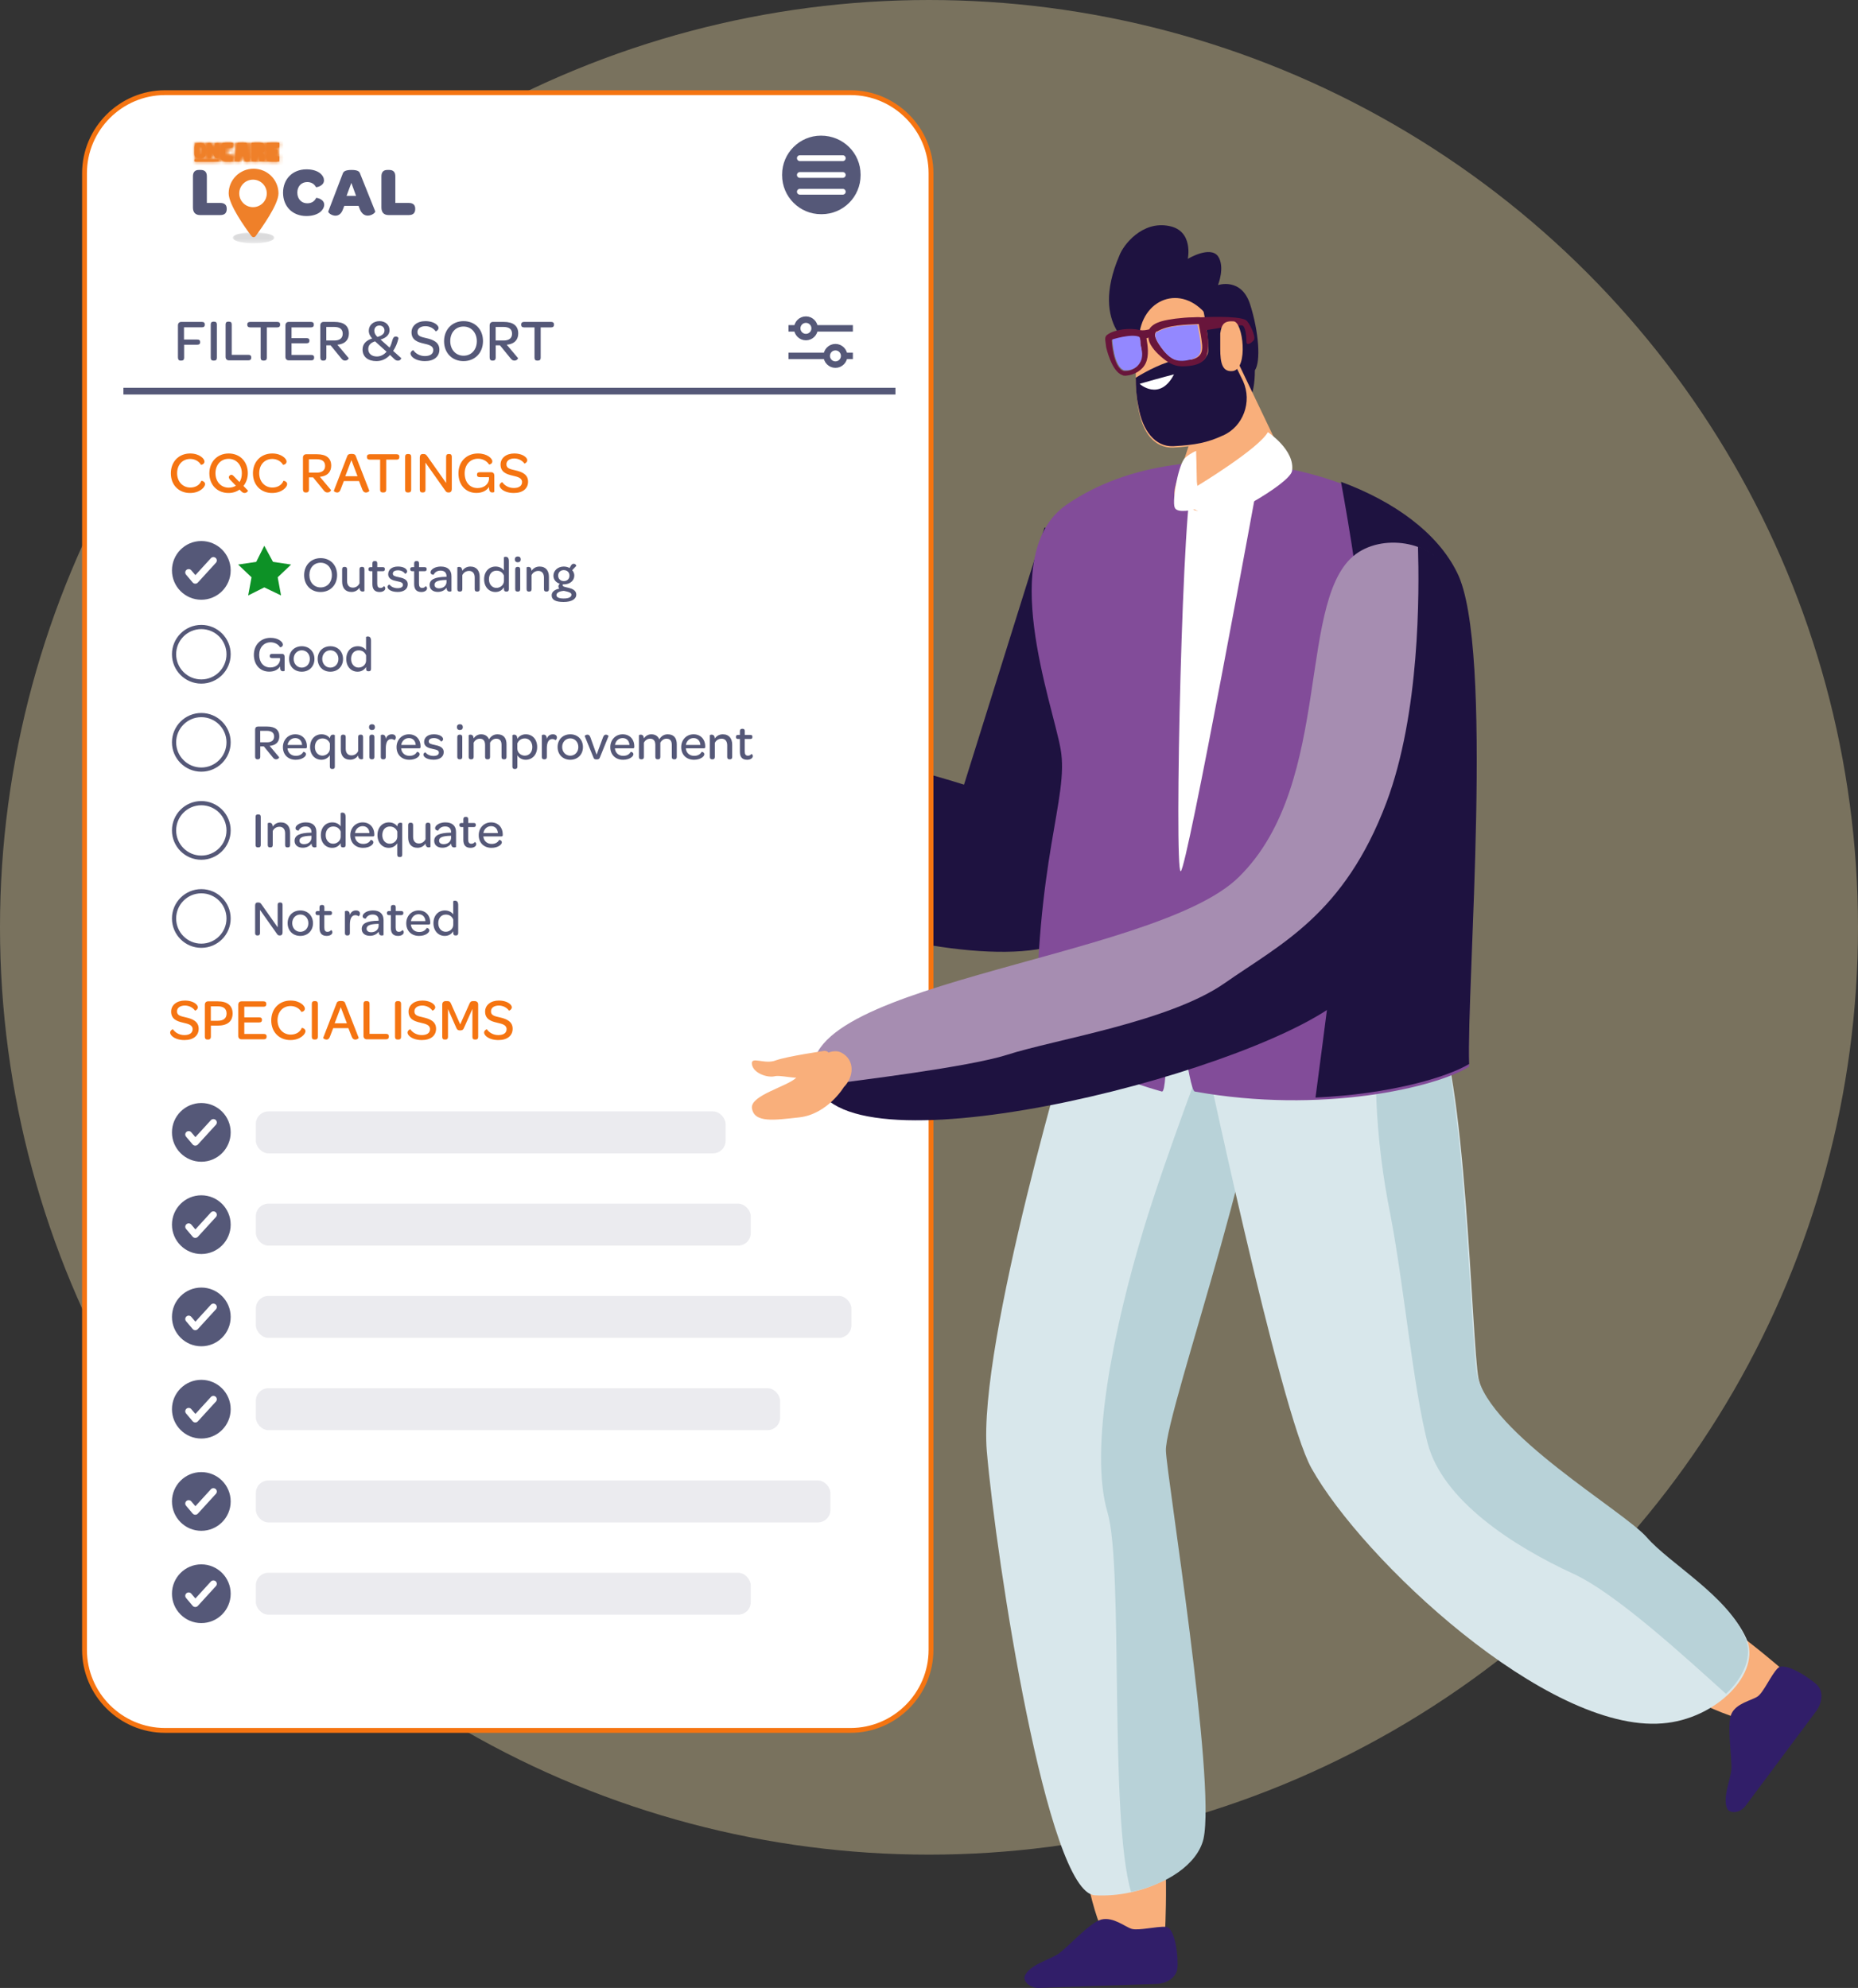 <?xml version="1.0" encoding="UTF-8"?>
<svg width="443px" height="474px" viewBox="0 0 443 474" version="1.1" xmlns="http://www.w3.org/2000/svg" xmlns:xlink="http://www.w3.org/1999/xlink">
    <rect x="0" y="0" width="443" height="474" fill="#333333" stroke="none"/>
    <title>FA31979F-9755-4124-9946-2F072FF36E68</title>
    <defs>
        <polygon id="path-1" points="0 0 9.94 0 9.94 2.613 0 2.613"></polygon>
        <path d="M17.497,0 C17.428,0 17.377,0.018 17.346,0.053 L17.346,0.053 C17.315,0.088 17.299,0.144 17.299,0.223 L17.299,0.223 L17.299,4.232 C17.299,4.31 17.315,4.367 17.346,4.402 L17.346,4.402 C17.377,4.437 17.428,4.454 17.497,4.454 L17.497,4.454 L20.057,4.454 C20.127,4.454 20.178,4.437 20.209,4.402 L20.209,4.402 C20.24,4.367 20.256,4.31 20.256,4.232 L20.256,4.232 L20.256,3.508 C20.256,3.429 20.24,3.373 20.209,3.338 L20.209,3.338 C20.178,3.303 20.127,3.285 20.057,3.285 L20.057,3.285 L18.535,3.285 L18.535,2.753 L19.61,2.753 C19.68,2.753 19.731,2.735 19.762,2.7 L19.762,2.7 C19.793,2.665 19.809,2.609 19.809,2.53 L19.809,2.53 L19.809,1.868 C19.809,1.79 19.793,1.733 19.762,1.698 L19.762,1.698 C19.731,1.663 19.68,1.646 19.61,1.646 L19.61,1.646 L18.535,1.646 L18.535,1.169 L20.057,1.169 C20.127,1.169 20.178,1.152 20.209,1.117 L20.209,1.117 C20.24,1.082 20.256,1.025 20.256,0.947 L20.256,0.947 L20.256,0.223 C20.256,0.144 20.24,0.088 20.209,0.053 L20.209,0.053 C20.178,0.018 20.127,0 20.057,0 L20.057,0 L17.497,0 Z M13.8,0 C13.731,0 13.68,0.017 13.649,0.05 L13.649,0.05 C13.618,0.083 13.603,0.137 13.603,0.211 L13.603,0.211 L13.603,4.241 C13.603,4.316 13.618,4.369 13.649,4.402 L13.649,4.402 C13.68,4.436 13.731,4.452 13.8,4.452 L13.8,4.452 L14.645,4.452 C14.714,4.452 14.765,4.436 14.796,4.402 L14.796,4.402 C14.827,4.369 14.842,4.316 14.842,4.241 L14.842,4.241 L14.842,2.979 L15.254,2.981 C15.331,2.981 15.384,3.002 15.416,3.043 L15.416,3.043 C15.447,3.084 15.462,3.147 15.462,3.233 L15.462,3.233 L15.462,4.243 C15.462,4.318 15.478,4.371 15.509,4.404 L15.509,4.404 C15.54,4.438 15.59,4.454 15.66,4.454 L15.66,4.454 L16.51,4.454 C16.579,4.454 16.63,4.438 16.661,4.404 L16.661,4.404 C16.692,4.371 16.707,4.318 16.707,4.243 L16.707,4.243 L16.705,3.247 C16.705,3.001 16.643,2.804 16.521,2.656 L16.521,2.656 C16.398,2.507 16.229,2.481 15.955,2.451 L15.955,2.451 C16.452,2.434 16.59,2.262 16.636,2.147 L16.636,2.147 C16.682,2.032 16.705,1.892 16.705,1.728 L16.705,1.728 L16.707,0.978 C16.707,0.689 16.63,0.454 16.474,0.272 L16.474,0.272 C16.319,0.091 16.036,0 15.627,0 L15.627,0 L13.8,0 Z M14.785,1.229 L15.158,1.229 C15.244,1.229 15.302,1.256 15.332,1.31 L15.332,1.31 C15.362,1.364 15.377,1.431 15.377,1.511 L15.377,1.511 L15.377,1.715 C15.377,1.795 15.362,1.862 15.332,1.916 L15.332,1.916 C15.302,1.97 15.244,1.997 15.158,1.997 L15.158,1.997 L14.785,1.997 L14.785,1.229 Z M10.557,0 C10.486,0 10.428,0.016 10.383,0.047 L10.383,0.047 C10.339,0.078 10.306,0.127 10.284,0.193 L10.284,0.193 L9.61,4.243 C9.61,4.318 9.626,4.371 9.656,4.404 L9.656,4.404 C9.686,4.438 9.735,4.454 9.803,4.454 L9.803,4.454 L10.589,4.453 C10.657,4.453 10.706,4.436 10.736,4.403 L10.736,4.403 C10.766,4.37 10.807,4.318 10.807,4.243 L10.807,4.243 L10.961,3.285 L11.8,3.285 L11.966,4.243 C11.966,4.318 12.022,4.371 12.056,4.404 L12.056,4.404 C12.089,4.438 12.142,4.454 12.213,4.454 L12.213,4.454 L12.966,4.454 C13.034,4.454 13.083,4.438 13.113,4.404 L13.113,4.404 C13.144,4.371 13.159,4.318 13.159,4.243 L13.159,4.243 L12.485,0.193 C12.464,0.127 12.431,0.078 12.386,0.047 L12.386,0.047 C12.342,0.016 12.285,0 12.218,0 L12.218,0 L10.557,0 Z M11.294,1.299 C11.302,1.263 11.334,1.233 11.368,1.226 L11.368,1.226 L11.383,1.225 C11.423,1.225 11.463,1.256 11.471,1.299 L11.471,1.299 L11.676,2.301 L11.089,2.301 L11.294,1.299 Z M7.592,0 C7.124,0 6.776,0.099 6.55,0.296 L6.55,0.296 C6.323,0.493 6.21,0.795 6.21,1.202 L6.21,1.202 L6.21,3.259 C6.21,3.665 6.323,3.966 6.55,4.161 L6.55,4.161 C6.776,4.357 7.124,4.454 7.592,4.454 L7.592,4.454 L8.963,4.454 C9.034,4.454 9.085,4.438 9.117,4.404 L9.117,4.404 C9.149,4.371 9.165,4.318 9.165,4.243 L9.165,4.243 L9.161,3.497 C9.161,3.423 9.145,3.369 9.113,3.336 L9.113,3.336 C9.081,3.303 9.03,3.286 8.958,3.286 L8.958,3.286 L7.69,3.286 C7.574,3.286 7.487,3.264 7.431,3.219 L7.431,3.219 C7.375,3.174 7.347,3.103 7.347,3.005 L7.347,3.005 L7.353,1.466 C7.353,1.368 7.381,1.295 7.437,1.246 L7.437,1.246 C7.494,1.197 7.58,1.173 7.696,1.173 L7.696,1.173 L8.965,1.173 C9.036,1.173 9.087,1.156 9.119,1.123 L9.119,1.123 C9.151,1.09 9.167,1.036 9.167,0.962 L9.167,0.962 L9.165,0.211 C9.165,0.137 9.149,0.083 9.117,0.05 L9.117,0.05 C9.085,0.017 9.034,0 8.963,0 L8.963,0 L7.592,0 Z M5.04,0.154 C4.987,0.154 4.948,0.167 4.924,0.193 L4.924,0.193 C4.9,0.219 4.888,0.262 4.888,0.321 L4.888,0.321 L4.888,1.777 C4.888,1.777 4.015,0.319 3.984,0.279 L3.984,0.279 C3.953,0.238 3.911,0.201 3.874,0.182 L3.874,0.182 C3.835,0.163 3.789,0.154 3.736,0.154 L3.736,0.154 L3.256,0.154 C3.203,0.154 3.165,0.167 3.141,0.193 L3.141,0.193 C3.117,0.219 3.105,0.262 3.105,0.321 L3.105,0.321 L3.105,3.519 C3.105,3.578 3.117,3.62 3.141,3.647 L3.141,3.647 C3.165,3.673 3.203,3.686 3.256,3.686 L3.256,3.686 L3.843,3.686 C3.896,3.686 3.935,3.673 3.959,3.647 L3.959,3.647 C3.983,3.62 3.994,3.578 3.994,3.519 L3.994,3.519 L3.99,1.742 L4.929,3.56 C4.95,3.607 5.018,3.65 5.04,3.658 L5.04,3.658 C5.078,3.677 5.124,3.686 5.177,3.686 L5.177,3.686 L5.615,3.686 C5.668,3.686 5.707,3.673 5.73,3.647 L5.73,3.647 C5.754,3.62 5.766,3.578 5.766,3.519 L5.766,3.519 L5.766,0.321 C5.766,0.262 5.754,0.219 5.73,0.193 L5.73,0.193 C5.707,0.167 5.668,0.154 5.615,0.154 L5.615,0.154 L5.04,0.154 Z M0.673,0.224 C0.499,0.271 0.362,0.337 0.264,0.422 L0.264,0.422 C0.165,0.507 0.096,0.608 0.058,0.726 L0.058,0.726 C0.019,0.844 0,0.975 0,1.119 L0,1.119 L0,2.725 C0,2.87 0.019,3.001 0.058,3.119 L0.058,3.119 C0.096,3.236 0.165,3.337 0.264,3.42 L0.264,3.42 C0.362,3.503 0.499,3.569 0.673,3.616 L0.673,3.616 C0.847,3.663 1.067,3.686 1.333,3.686 L1.333,3.686 C1.598,3.686 1.818,3.663 1.991,3.616 L1.991,3.616 C2.163,3.569 2.299,3.503 2.398,3.42 L2.398,3.42 C2.496,3.337 2.565,3.236 2.604,3.119 L2.604,3.119 C2.642,3.001 2.661,2.87 2.661,2.725 L2.661,2.725 L2.661,1.119 C2.661,0.975 2.642,0.844 2.604,0.726 L2.604,0.726 C2.565,0.608 2.496,0.507 2.398,0.422 L2.398,0.422 C2.299,0.337 2.163,0.271 1.991,0.224 L1.991,0.224 C1.818,0.177 1.598,0.154 1.333,0.154 L1.333,0.154 C1.067,0.154 0.847,0.177 0.673,0.224 L0.673,0.224 Z M0.966,2.702 C0.913,2.66 0.887,2.608 0.887,2.545 L0.887,2.545 L0.887,1.29 C0.887,1.231 0.913,1.18 0.966,1.138 L0.966,1.138 C1.019,1.096 1.141,1.075 1.331,1.075 L1.331,1.075 C1.521,1.075 1.642,1.096 1.695,1.138 L1.695,1.138 C1.748,1.18 1.774,1.231 1.774,1.29 L1.774,1.29 L1.774,2.545 C1.774,2.608 1.748,2.66 1.695,2.702 L1.695,2.702 C1.642,2.744 1.521,2.765 1.331,2.765 L1.331,2.765 C1.141,2.765 1.019,2.744 0.966,2.702 L0.966,2.702 Z M0.11,3.994 C0.049,3.994 0,4.043 0,4.105 L0,4.105 L0,4.343 C0,4.404 0.05,4.454 0.11,4.454 L0.11,4.454 L5.656,4.454 C5.717,4.454 5.766,4.405 5.766,4.343 L5.766,4.343 L5.766,4.105 C5.766,4.043 5.716,3.994 5.656,3.994 L5.656,3.994 L0.11,3.994 Z" id="path-3"></path>
    </defs>
    <g id="Final" stroke="none" stroke-width="1" fill="none" fill-rule="evenodd">
        <g id="Oncare_local_homepage_final" transform="translate(-972, -1295)">
            <g id="Refine_search_ocl" transform="translate(972, 1295)">
                <g id="Group-32">
                    <ellipse id="Oval" fill-opacity="0.349" fill="#FEE9AF" cx="221.5" cy="221.106" rx="221.5" ry="221.106"></ellipse>
                    <g id="Group-144" transform="translate(134.357, 53.7)">
                        <path d="M143.472,405.731 C143.472,405.731 145.071,372.909 138.834,372.269 C132.437,371.628 120.922,371.148 121.881,378.192 C122.841,385.237 126.519,406.211 129.718,408.132 C132.756,410.054 142.192,409.893 143.472,405.731" id="Fill-1" fill="#F9AF7B"></path>
                        <path d="M143.632,405.731 C141.393,405.571 137.075,406.691 135.475,406.211 C133.876,405.731 131.157,403.329 128.279,403.969 C125.56,404.61 120.122,410.694 118.043,412.135 C115.964,413.576 110.686,414.857 109.887,417.739 C109.887,419.18 111.486,420.3 113.245,420.3 L141.553,419.34 C144.111,419.18 146.19,417.578 146.35,415.657 C146.67,413.256 145.871,405.891 143.632,405.731" id="Fill-3" fill="#311E69"></path>
                        <path d="M121.721,189.908 C121.721,189.908 98.692,266.439 100.931,292.376 C103.17,318.313 115.324,397.565 126.679,398.206 C138.034,398.846 150.029,392.922 151.788,384.917 C154.827,371.148 143.152,297.98 142.832,292.216 C142.512,283.09 170.34,204.798 164.902,189.748 C159.464,174.698 121.721,189.908 121.721,189.908" id="Fill-5" fill="#D8E7EB"></path>
                        <path d="M290.285,344.09 C290.285,344.09 265.497,322.476 260.859,326.959 C256.381,331.442 248.544,340.087 254.621,343.77 C260.699,347.452 279.73,357.539 283.249,356.258 C286.767,355.137 292.684,347.772 290.285,344.09" id="Fill-7" fill="#F9AF7B"></path>
                        <path d="M289.486,344.09 C287.886,345.691 286.127,349.854 284.688,350.814 C283.249,351.775 279.57,352.416 278.451,354.977 C277.331,357.539 278.611,365.544 278.451,368.106 C278.291,370.668 276.052,375.471 277.651,377.872 C278.771,378.833 280.69,378.353 281.809,376.912 L298.762,354.177 C300.201,352.095 300.361,349.534 298.921,348.093 C297.322,346.492 291.085,342.329 289.486,344.09" id="Fill-9" fill="#311E69"></path>
                        <path d="M165.862,190.068 C164.582,186.706 161.703,184.945 158.025,184.145 C152.907,197.433 143.472,222.41 138.354,239.221 C131.157,263.077 125.24,291.896 129.718,306.946 C133.556,320.074 130.038,379.313 135.315,397.405 C143.792,395.644 151.148,390.841 152.588,384.757 C155.626,370.988 143.792,298.14 143.632,292.216 C143.312,283.09 171.459,204.958 165.862,190.068" id="Fill-11" fill="#B8D2D8"></path>
                        <path d="M151.948,193.11 C151.948,193.11 170.819,283.09 178.336,296.379 C190.49,318.153 234.471,359.46 261.978,357.219 C274.772,356.258 285.807,345.211 281.969,336.885 C277.651,327.279 263.897,319.594 258.46,313.51 C252.862,307.106 221.037,289.014 218.158,274.924 C216.559,267.079 215.119,198.874 207.443,188.788 C199.446,178.541 151.948,193.11 151.948,193.11" id="Fill-13" fill="#D8E7EB"></path>
                        <path d="M258.3,312.869 C252.702,306.465 220.877,288.213 217.838,274.124 C216.239,266.279 214.799,197.914 206.963,187.667 C205.044,185.265 200.886,184.145 195.608,184.145 C192.25,197.593 193.689,218.727 197.047,235.378 C200.406,252.67 202.485,276.525 206.003,290.295 C209.522,304.064 226.474,314.951 240.708,321.515 C250.943,326.158 267.895,341.849 277.171,350.174 C281.489,346.171 283.728,340.888 281.649,336.565 C277.491,326.799 263.737,319.114 258.3,312.869" id="Fill-15" fill="#B8D2D8"></path>
                        <path d="M114.685,72.071 L95.493,133.391 C95.493,133.391 22.726,109.856 13.61,131.15 C4.334,152.284 104.769,185.746 123.161,168.454 C141.553,151.163 146.51,85.359 146.51,85.359 L114.685,72.071 Z" id="Fill-17" fill="#1E1240"></path>
                        <path d="M112.766,194.712 C112.446,150.843 120.602,136.593 118.523,124.905 C116.604,114.018 103.17,78.155 119.962,66.627 C149.229,46.454 200.726,58.462 213.04,83.278 C221.836,100.89 215.119,182.223 215.919,200.635 C208.082,205.599 180.735,212.003 150.508,206.559 C149.069,206.239 146.51,183.184 145.071,182.864 C143.472,182.543 144.271,206.88 142.672,206.559 C134.516,204.318 120.762,199.034 112.766,194.712" id="Fill-19" fill="#824C99"></path>
                        <path d="M215.919,199.995 C215.279,181.743 221.996,100.409 213.04,82.798 C208.402,73.351 198.007,65.827 185.373,61.183 C187.292,71.59 190.65,91.604 190.97,103.291 C191.29,115.779 183.134,179.021 179.295,208 C196.888,207.2 210.641,203.197 215.919,199.995" id="Fill-21" fill="#1E1240"></path>
                        <path d="M165.702,60.223 C165.702,60.223 148.589,154.045 147.15,154.045 C145.551,154.045 147.63,61.183 150.189,60.223 C152.588,59.262 159.464,56.54 165.702,60.223" id="Fill-23" fill="#FFFFFF"></path>
                        <g id="Group-27" transform="translate(130.055, 0)" fill="#1E1240">
                            <path d="M34.785,34.606 C34.785,34.606 34.785,34.606 34.785,34.606 C36.225,32.525 35.745,25.48 33.666,18.916 C31.587,12.351 25.989,14.273 25.989,14.273 C25.989,14.273 27.748,9.95 25.989,7.388 C24.07,4.826 18.792,8.028 18.792,8.028 C18.792,8.028 20.232,1.304 14.314,0.183 C7.917,-1.098 3.439,4.666 2.48,7.228 C-4.877,24.359 6.478,29.643 6.478,29.643 C9.197,39.089 34.146,40.05 34.146,40.05 C34.146,40.05 34.785,38.128 34.785,34.606" id="Fill-25"></path>
                        </g>
                        <path d="M160.424,31.884 L173.058,58.302 C173.538,62.144 155.786,71.59 148.909,67.267 C146.99,65.987 144.751,65.827 146.03,61.664 L153.707,38.769 L160.424,31.884 Z" id="Fill-28" fill="#F9AF7B"></path>
                        <path d="M154.507,23.078 L162.023,37.488 C164.102,42.451 162.023,48.215 157.225,50.456 C153.387,52.218 150.668,52.698 145.391,53.018 C140.913,53.178 138.034,49.496 137.075,43.732 C135.795,36.367 136.755,29.162 137.394,25.32 C138.994,16.514 148.909,13.952 154.507,23.078" id="Fill-30" fill="#F9AF7B"></path>
                        <path d="M162.023,37.168 L154.507,21.797 C153.867,20.677 153.067,19.876 152.268,19.076 C153.067,22.118 154.187,29.483 153.547,30.763 C151.948,33.966 151.628,31.404 146.51,32.044 C143.312,32.525 138.994,34.766 136.435,36.367 C136.435,38.609 136.595,41.01 137.075,43.252 C138.034,49.015 141.073,52.858 145.391,52.698 C150.668,52.378 153.387,51.897 157.225,50.136 C162.023,48.055 164.262,42.131 162.023,37.168" id="Fill-32" fill="#1E1240"></path>
                        <path d="M145.551,35.567 C145.551,35.567 142.992,36.207 137.394,37.808 C137.234,37.808 142.192,42.131 145.551,35.567" id="Fill-34" fill="#FFFFFF"></path>
                        <path d="M151.948,21.958 C151.948,21.958 160.584,21.477 162.663,22.598 C163.463,23.078 165.222,26.601 164.582,27.401 C163.942,28.202 162.823,28.842 162.823,27.721 C162.823,26.761 162.663,23.879 161.703,23.879 C160.744,23.719 152.428,25.16 152.428,25.16 L151.948,21.958 Z" id="Fill-36" fill="#68153B"></path>
                        <path d="M149.709,32.044 C148.429,32.364 146.99,32.525 145.711,32.044 C144.431,31.404 143.312,30.283 142.512,29.162 C142.032,28.362 140.273,26.28 141.393,25.32 C141.393,25.32 141.393,25.32 141.553,25.32 C144.271,23.719 148.429,23.719 151.468,23.559 C151.788,25.16 152.108,26.921 152.268,28.522 C152.428,30.443 151.788,31.564 149.709,32.044 M137.234,33.005 C136.435,34.126 135.315,34.766 134.036,34.766 C133.876,34.766 133.716,34.766 133.556,34.766 C130.997,33.966 130.677,27.401 130.677,27.401 C130.677,27.401 135.315,25.96 137.234,26.761 C137.554,26.921 137.554,28.042 137.554,28.362 C137.874,29.803 138.194,31.404 137.234,33.005 M152.907,22.758 C152.747,21.637 150.988,21.958 150.189,21.958 C148.749,21.958 147.31,22.118 145.871,22.278 C143.792,22.598 140.753,22.918 139.633,24.84 C138.834,25 138.194,25.16 137.394,25 C136.115,24.679 134.676,24.679 133.396,24.84 C132.277,25 130.837,25.32 129.878,25.96 C128.758,26.601 129.238,27.401 129.398,29.162 C129.398,29.162 130.677,34.926 133.236,35.727 C133.396,35.887 133.716,35.887 134.036,35.887 C136.115,35.727 138.034,34.606 138.834,32.845 C139.633,31.084 139.314,28.842 138.994,26.921 C139.154,26.921 139.314,26.921 139.473,26.761 C139.473,28.362 141.073,30.123 142.352,31.244 C143.792,32.525 145.391,33.645 147.47,33.645 C149.549,33.645 152.747,33.325 153.387,30.924 C154.187,28.362 153.387,25 152.907,22.758" id="Fill-38" fill="#68153B"></path>
                        <path d="M149.549,32.044 C148.269,32.364 146.83,32.525 145.711,32.044 C144.431,31.564 143.312,30.283 142.512,29.162 C142.032,28.522 140.433,26.28 141.393,25.48 C141.393,25.48 141.393,25.48 141.553,25.48 C144.271,23.879 148.11,23.879 151.148,23.719 C151.468,25.32 151.788,26.921 151.948,28.682 C152.108,30.603 151.468,31.564 149.549,32.044 M137.394,32.845 C136.755,33.966 135.475,34.606 134.196,34.606 C134.036,34.606 133.876,34.606 133.716,34.606 C131.157,33.805 130.837,27.241 130.837,27.241 C130.837,27.241 135.315,25.8 137.234,26.601 C137.554,26.761 137.554,27.882 137.554,28.202 C137.874,29.803 138.354,31.404 137.394,32.845" id="Fill-40" fill="#9388FF"></path>
                        <path d="M156.586,29.483 C156.586,28.522 156.586,26.761 156.586,25.8 C156.906,23.719 157.385,22.758 159.784,22.918 C162.023,23.078 163.303,34.126 159.624,34.766 C157.066,35.086 156.586,32.845 156.586,29.483" id="Fill-42" fill="#F9AF7B"></path>
                        <path d="M151.148,62.144 C151.148,62.144 165.702,53.338 167.941,49.336 C167.941,49.336 174.498,53.659 173.698,58.622 C173.058,61.824 155.626,71.43 154.187,70.149 C152.747,69.029 150.508,67.748 150.508,67.748 C150.508,67.748 146.19,68.869 145.711,67.267 C145.071,65.506 146.67,56.701 148.269,55.42 C149.549,54.299 150.828,53.819 150.828,53.819 C150.828,53.819 150.988,58.942 150.988,60.543 C150.988,61.504 151.148,62.144 151.148,62.144" id="Fill-44" fill="#FFFFFF"></path>
                        <path d="M19.847,129.388 C18.728,127.787 17.129,127.627 13.77,125.866 C11.371,124.585 9.292,120.903 8.493,122.664 C7.853,123.945 9.932,126.346 10.412,128.108 C10.892,129.869 9.132,129.228 6.254,129.068 C3.855,128.908 0.976,128.108 0.976,129.388 C0.976,130.349 5.454,130.989 5.294,131.31 C5.134,131.63 0.976,131.31 0.176,132.751 C-0.623,134.192 1.456,136.913 3.215,137.394 C4.974,137.874 7.053,136.433 6.893,137.074 C6.733,137.714 3.695,138.194 4.175,139.155 C4.654,140.116 8.493,138.995 10.892,138.514 C12.971,138.194 17.289,137.714 18.568,135.953 C20.007,134.032 20.807,130.989 19.847,129.388" id="Fill-46" fill="#FF6161"></path>
                    </g>
                    <g id="Rectangle" transform="translate(20.151, 22.095)">
                        <path d="M19.191,0 L182.638,0 C193.193,0 201.829,8.646 201.829,19.213 L201.829,371.285 C201.829,381.852 193.193,390.497 182.638,390.497 L19.191,390.497 C8.636,390.497 0,381.852 0,371.285 L0,19.213 C0,8.646 8.636,0 19.191,0 Z" id="path-3" fill="#000000" fill-rule="nonzero"></path>
                        <path d="M19.191,0 L182.638,0 C193.193,0 201.829,8.646 201.829,19.213 L201.829,371.285 C201.829,381.852 193.193,390.497 182.638,390.497 L19.191,390.497 C8.636,390.497 0,381.852 0,371.285 L0,19.213 C0,8.646 8.636,0 19.191,0 Z" id="path-3_00000116944190924838027520000004038076931451681705_" stroke="#F57411" stroke-width="1.152" fill="#FFFFFF"></path>
                    </g>
                </g>
                <rect id="Rectangle" fill="#555878" opacity="0.12" x="61" y="265" width="112" height="10" rx="3"></rect>
                <rect id="Rectangle-Copy-2" fill="#555878" opacity="0.12" x="61" y="287" width="118" height="10" rx="3"></rect>
                <rect id="Rectangle-Copy-3" fill="#555878" opacity="0.12" x="61" y="309" width="142" height="10" rx="3"></rect>
                <rect id="Rectangle-Copy-5" fill="#555878" opacity="0.12" x="61" y="331" width="125" height="10" rx="3"></rect>
                <rect id="Rectangle-Copy-6" fill="#555878" opacity="0.12" x="61" y="353" width="137" height="10" rx="3"></rect>
                <rect id="Rectangle-Copy-7" fill="#555878" opacity="0.12" x="61" y="375" width="118" height="10" rx="3"></rect>
                <g id="Group" transform="translate(187.996, 76.21)" stroke="#555878" stroke-width="1.543">
                    <line x1="0" y1="2.081" x2="15.353" y2="2.081" id="Path"></line>
                    <ellipse id="Oval" fill="#FFFFFF" fill-rule="nonzero" cx="4.158" cy="2.081" rx="2.079" ry="2.081"></ellipse>
                    <line x1="15.353" y1="8.646" x2="0" y2="8.646" id="Path"></line>
                    <ellipse id="Oval" fill="#FFFFFF" fill-rule="nonzero" cx="11.195" cy="8.646" rx="2.079" ry="2.081"></ellipse>
                </g>
                <g id="FILTER-&amp;-SORT" transform="translate(42.426, 76.569)" fill="#555878" fill-rule="nonzero">
                    <path d="M0,8.642 C0,9.138 0.213,9.407 0.609,9.407 L0.836,9.407 C1.261,9.407 1.473,9.18 1.473,8.741 L1.473,5.624 L4.618,5.624 C5.072,5.624 5.298,5.426 5.298,5.029 L5.298,4.973 C5.298,4.604 5.086,4.392 4.618,4.392 L1.445,4.392 L1.445,1.473 L5.723,1.473 C6.177,1.473 6.404,1.261 6.404,0.864 L6.404,0.779 C6.404,0.397 6.177,0.184 5.723,0.184 L0.779,0.184 C0.312,0.184 0,0.51 0,1.006 L0,8.642 Z" id="Path"></path>
                    <path d="M7.82,8.741 C7.82,9.18 8.033,9.407 8.444,9.407 L8.642,9.407 C9.067,9.407 9.279,9.18 9.279,8.741 L9.279,0.793 C9.279,0.354 9.067,0.128 8.642,0.128 L8.444,0.128 C8.033,0.128 7.82,0.354 7.82,0.793 L7.82,8.741 Z" id="Path"></path>
                    <path d="M12.141,9.35 L16.802,9.35 C17.241,9.35 17.482,9.124 17.482,8.713 L17.482,8.656 C17.482,8.245 17.241,8.033 16.802,8.033 L12.821,8.033 L12.821,0.793 C12.821,0.34 12.609,0.128 12.184,0.128 L11.971,0.128 C11.574,0.128 11.362,0.34 11.362,0.793 L11.362,8.543 C11.362,9.039 11.674,9.35 12.141,9.35 Z" id="Path"></path>
                    <path d="M19.721,8.741 C19.721,9.18 19.933,9.407 20.344,9.407 L20.542,9.407 C20.967,9.407 21.194,9.18 21.194,8.741 L21.194,1.488 L23.701,1.488 C24.141,1.488 24.367,1.261 24.367,0.864 L24.367,0.793 C24.367,0.397 24.141,0.184 23.701,0.184 L17.213,0.184 C16.774,0.184 16.533,0.397 16.533,0.793 L16.533,0.864 C16.533,1.261 16.774,1.488 17.213,1.488 L19.721,1.488 L19.721,8.741 Z" id="Path"></path>
                    <path d="M26.407,9.35 L31.805,9.35 C32.258,9.35 32.471,9.124 32.471,8.713 L32.471,8.642 C32.471,8.259 32.258,8.061 31.805,8.061 L27.087,8.061 L27.087,5.284 L30.672,5.284 C31.125,5.284 31.352,5.072 31.352,4.675 L31.352,4.633 C31.352,4.25 31.139,4.052 30.672,4.052 L27.087,4.052 L27.087,1.488 L31.72,1.488 C32.173,1.488 32.4,1.275 32.4,0.878 L32.4,0.793 C32.4,0.411 32.173,0.184 31.72,0.184 L26.407,0.184 C25.94,0.184 25.628,0.51 25.628,1.006 L25.628,8.543 C25.628,9.039 25.94,9.35 26.407,9.35 Z" id="Path"></path>
                    <path d="M34.553,9.407 L34.752,9.407 C35.177,9.407 35.389,9.138 35.389,8.741 L35.389,5.766 L36.395,5.766 L38.903,8.84 C39.214,9.251 39.469,9.407 39.852,9.407 C40.461,9.407 40.773,8.897 40.702,8.812 L38.024,5.624 C38.223,5.61 38.421,5.582 38.605,5.539 C40.008,5.242 40.759,4.307 40.759,2.933 C40.759,1.119 39.569,0.184 37.33,0.184 L34.723,0.184 C34.256,0.184 33.944,0.51 33.944,1.006 L33.944,8.656 C33.944,9.138 34.157,9.407 34.553,9.407 Z M35.375,4.618 L35.375,1.388 L37.259,1.388 C38.605,1.388 39.285,1.941 39.285,3.003 C39.285,3.995 38.648,4.618 37.302,4.618 L35.375,4.618 Z" id="Shape"></path>
                    <path d="M47.332,9.534 C48.621,9.534 49.712,8.996 50.562,8.061 L51.54,8.996 C51.894,9.364 52.22,9.421 52.461,9.421 C53.084,9.421 53.282,8.854 53.24,8.826 L51.313,7.098 C51.894,6.248 52.333,5.213 52.588,4.066 C52.602,4.009 52.39,3.669 51.965,3.669 C51.582,3.669 51.327,3.868 51.157,4.463 C50.973,5.157 50.775,5.766 50.463,6.318 L48.31,4.392 C49.684,3.981 50.449,3.23 50.449,2.153 C50.449,0.907 49.457,0 48.069,0 C46.539,0 45.505,1.006 45.505,2.281 C45.505,3.032 45.859,3.641 46.312,4.137 C44.895,4.576 44.017,5.426 44.017,6.772 C44.017,8.543 45.349,9.534 47.332,9.534 Z M47.559,3.768 C47.091,3.315 46.822,2.876 46.822,2.281 C46.822,1.601 47.247,1.048 48.055,1.048 C48.749,1.048 49.245,1.558 49.245,2.224 C49.245,2.975 48.72,3.443 47.559,3.768 Z M47.431,8.429 C46.227,8.429 45.377,7.778 45.377,6.659 C45.377,5.681 46.029,5.128 46.992,4.817 L49.74,7.296 C49.145,7.976 48.352,8.429 47.431,8.429 Z" id="Shape"></path>
                    <path d="M55.917,8.585 C56.47,9.095 57.476,9.534 58.892,9.534 C61.032,9.534 62.335,8.486 62.335,6.8 C62.335,5.029 60.833,4.42 59.275,4.066 C58,3.768 57.107,3.613 57.107,2.607 C57.107,1.757 57.858,1.204 59.006,1.204 C60.068,1.204 60.975,1.743 61.457,2.437 C61.485,2.479 62.137,2.153 62.137,1.629 C62.137,1.36 61.952,1.034 61.584,0.751 C61.074,0.34 60.196,0 58.992,0 C57.037,0 55.691,1.105 55.691,2.663 C55.691,4.519 57.164,5.015 58.581,5.341 C59.799,5.624 60.876,5.865 60.876,6.899 C60.876,7.806 60.153,8.33 58.878,8.33 C57.617,8.33 56.64,7.693 56.116,6.928 C56.073,6.871 55.45,7.225 55.45,7.707 C55.45,7.976 55.606,8.288 55.917,8.585 Z" id="Path"></path>
                    <path d="M68.087,9.534 C70.807,9.534 72.734,7.565 72.734,4.76 C72.734,1.955 70.835,0 68.101,0 C65.395,0 63.454,1.983 63.454,4.788 C63.454,7.579 65.353,9.534 68.087,9.534 Z M68.101,8.245 C66.245,8.245 64.928,6.8 64.928,4.76 C64.928,2.706 66.231,1.289 68.087,1.289 C69.943,1.289 71.26,2.748 71.26,4.788 C71.26,6.829 69.957,8.245 68.101,8.245 Z" id="Shape"></path>
                    <path d="M74.929,9.407 L75.128,9.407 C75.553,9.407 75.765,9.138 75.765,8.741 L75.765,5.766 L76.771,5.766 L79.279,8.84 C79.59,9.251 79.845,9.407 80.228,9.407 C80.837,9.407 81.149,8.897 81.078,8.812 L78.4,5.624 C78.599,5.61 78.797,5.582 78.981,5.539 C80.384,5.242 81.135,4.307 81.135,2.933 C81.135,1.119 79.945,0.184 77.706,0.184 L75.099,0.184 C74.632,0.184 74.32,0.51 74.32,1.006 L74.32,8.656 C74.32,9.138 74.533,9.407 74.929,9.407 Z M75.751,4.618 L75.751,1.388 L77.635,1.388 C78.981,1.388 79.661,1.941 79.661,3.003 C79.661,3.995 79.024,4.618 77.678,4.618 L75.751,4.618 Z" id="Shape"></path>
                    <path d="M85.016,8.741 C85.016,9.18 85.229,9.407 85.64,9.407 L85.838,9.407 C86.263,9.407 86.49,9.18 86.49,8.741 L86.49,1.488 L88.997,1.488 C89.437,1.488 89.663,1.261 89.663,0.864 L89.663,0.793 C89.663,0.397 89.437,0.184 88.997,0.184 L82.509,0.184 C82.07,0.184 81.829,0.397 81.829,0.793 L81.829,0.864 C81.829,1.261 82.07,1.488 82.509,1.488 L85.016,1.488 L85.016,8.741 Z" id="Path"></path>
                </g>
                <line x1="29.427" y1="93.263" x2="213.504" y2="93.263" id="Path" stroke="#555878" stroke-width="1.6"></line>
                <g id="CQC-RATINGS" transform="translate(40.734, 108.127)" fill="#F57411" fill-rule="nonzero">
                    <path d="M0,4.732 C0,7.49 1.876,9.422 4.564,9.422 C5.768,9.422 6.664,9.058 7.266,8.61 C7.868,8.176 8.162,7.644 8.162,7.308 C8.162,6.636 7.294,6.468 7.266,6.538 C6.888,7.518 5.866,8.12 4.648,8.12 C2.828,8.12 1.498,6.706 1.498,4.704 C1.498,2.688 2.786,1.302 4.62,1.302 C5.642,1.302 6.664,1.792 7.182,2.702 C7.21,2.758 8.022,2.59 8.022,1.918 C8.022,1.596 7.742,1.12 7.168,0.728 C6.594,0.322 5.74,0 4.606,0 C1.89,0 0,1.96 0,4.732 Z" id="Path"></path>
                    <path d="M18.396,8.848 L17.318,7.742 C17.962,6.93 18.354,5.88 18.354,4.704 C18.354,1.932 16.478,0 13.79,0 C11.102,0 9.184,1.96 9.184,4.732 C9.184,7.504 11.074,9.422 13.762,9.422 C14.742,9.422 15.652,9.128 16.38,8.61 L16.73,8.96 C17.024,9.282 17.318,9.422 17.57,9.422 C18.13,9.422 18.452,8.904 18.396,8.848 Z M13.79,8.148 C11.956,8.148 10.64,6.72 10.64,4.704 C10.64,2.702 11.928,1.274 13.776,1.274 C15.624,1.274 16.926,2.73 16.926,4.732 C16.926,5.558 16.73,6.272 16.366,6.818 L14.952,5.362 C14.7,5.082 14.35,4.97 14.084,5.222 L13.986,5.306 C13.734,5.53 13.818,5.936 14.07,6.202 L15.512,7.686 C15.036,7.98 14.448,8.148 13.79,8.148 Z" id="Shape"></path>
                    <path d="M19.572,4.732 C19.572,7.49 21.448,9.422 24.136,9.422 C25.34,9.422 26.236,9.058 26.838,8.61 C27.44,8.176 27.734,7.644 27.734,7.308 C27.734,6.636 26.866,6.468 26.838,6.538 C26.46,7.518 25.438,8.12 24.22,8.12 C22.4,8.12 21.07,6.706 21.07,4.704 C21.07,2.688 22.358,1.302 24.192,1.302 C25.214,1.302 26.236,1.792 26.754,2.702 C26.782,2.758 27.594,2.59 27.594,1.918 C27.594,1.596 27.314,1.12 26.74,0.728 C26.166,0.322 25.312,0 24.178,0 C21.462,0 19.572,1.96 19.572,4.732 Z" id="Path"></path>
                    <path d="M32.102,9.296 L32.298,9.296 C32.718,9.296 32.928,9.03 32.928,8.638 L32.928,5.698 L33.922,5.698 L36.4,8.736 C36.708,9.142 36.96,9.296 37.338,9.296 C37.94,9.296 38.248,8.792 38.178,8.708 L35.532,5.558 C35.728,5.544 35.924,5.516 36.106,5.474 C37.492,5.18 38.234,4.256 38.234,2.898 C38.234,1.106 37.058,0.182 34.846,0.182 L32.27,0.182 C31.808,0.182 31.5,0.504 31.5,0.994 L31.5,8.554 C31.5,9.03 31.71,9.296 32.102,9.296 Z M32.914,4.564 L32.914,1.372 L34.776,1.372 C36.106,1.372 36.778,1.918 36.778,2.968 C36.778,3.948 36.148,4.564 34.818,4.564 L32.914,4.564 Z" id="Shape"></path>
                    <path d="M39.648,9.31 C39.956,9.31 40.264,9.156 40.446,8.652 L41.244,6.58 L44.87,6.58 L45.668,8.638 C45.864,9.156 46.2,9.31 46.522,9.31 C46.956,9.31 47.362,8.988 47.32,8.876 L44.072,0.56 C43.96,0.266 43.75,0.098 43.078,0.098 C42.42,0.098 42.196,0.266 42.084,0.56 L38.864,8.876 C38.822,9.002 39.228,9.31 39.648,9.31 Z M41.594,5.418 L43.05,1.582 L44.506,5.418 L41.594,5.418 Z" id="Shape"></path>
                    <path d="M49.896,8.638 C49.896,9.072 50.106,9.296 50.512,9.296 L50.708,9.296 C51.128,9.296 51.352,9.072 51.352,8.638 L51.352,1.47 L53.83,1.47 C54.264,1.47 54.488,1.246 54.488,0.854 L54.488,0.784 C54.488,0.392 54.264,0.182 53.83,0.182 L47.418,0.182 C46.984,0.182 46.746,0.392 46.746,0.784 L46.746,0.854 C46.746,1.246 46.984,1.47 47.418,1.47 L49.896,1.47 L49.896,8.638 Z" id="Path"></path>
                    <path d="M55.86,8.638 C55.86,9.072 56.07,9.296 56.476,9.296 L56.672,9.296 C57.092,9.296 57.302,9.072 57.302,8.638 L57.302,0.784 C57.302,0.35 57.092,0.126 56.672,0.126 L56.476,0.126 C56.07,0.126 55.86,0.35 55.86,0.784 L55.86,8.638 Z" id="Path"></path>
                    <path d="M59.948,9.296 L60.102,9.296 C60.522,9.296 60.718,9.072 60.718,8.638 L60.718,2.184 L65.436,8.862 C65.66,9.17 65.772,9.296 66.206,9.296 L66.318,9.296 C66.738,9.296 66.99,8.988 66.99,8.484 L66.99,0.784 C66.99,0.35 66.794,0.126 66.402,0.126 L66.234,0.126 C65.814,0.126 65.632,0.35 65.632,0.784 L65.632,7.028 L61.152,0.672 C60.886,0.308 60.718,0.126 60.284,0.126 L60.046,0.126 C59.598,0.126 59.36,0.448 59.36,0.938 L59.36,8.638 C59.36,9.072 59.542,9.296 59.948,9.296 Z" id="Path"></path>
                    <path d="M76.356,4.466 L73.724,4.466 C73.234,4.466 72.996,4.62 72.996,5.026 L72.996,5.096 C72.996,5.488 73.234,5.642 73.724,5.642 L75.852,5.642 L75.852,6.216 C75.67,7.42 74.606,8.246 73.136,8.246 C71.218,8.246 70.056,6.776 70.056,4.746 C70.056,2.674 71.372,1.246 73.248,1.246 C74.256,1.246 75.306,1.722 75.866,2.618 C75.908,2.674 76.65,2.534 76.65,1.876 C76.65,1.526 76.342,1.05 75.754,0.672 C75.18,0.294 74.326,0 73.22,0 C70.476,0 68.572,1.96 68.572,4.732 C68.572,7.434 70.238,9.408 72.856,9.408 C74.256,9.408 75.306,8.862 75.866,7.966 L75.866,8.134 C75.866,9.086 76.23,9.296 76.65,9.296 C76.916,9.296 77.126,9.198 77.126,9.156 L77.126,5.292 C77.126,4.788 76.874,4.466 76.356,4.466 Z" id="Path"></path>
                    <path d="M78.834,8.484 C79.38,8.988 80.374,9.422 81.774,9.422 C83.888,9.422 85.176,8.386 85.176,6.72 C85.176,4.97 83.692,4.368 82.152,4.018 C80.892,3.724 80.01,3.57 80.01,2.576 C80.01,1.736 80.752,1.19 81.886,1.19 C82.936,1.19 83.832,1.722 84.308,2.408 C84.336,2.45 84.98,2.128 84.98,1.61 C84.98,1.344 84.798,1.022 84.434,0.742 C83.93,0.336 83.062,0 81.872,0 C79.94,0 78.61,1.092 78.61,2.632 C78.61,4.466 80.066,4.956 81.466,5.278 C82.67,5.558 83.734,5.796 83.734,6.818 C83.734,7.714 83.02,8.232 81.76,8.232 C80.514,8.232 79.548,7.602 79.03,6.846 C78.988,6.79 78.372,7.14 78.372,7.616 C78.372,7.882 78.526,8.19 78.834,8.484 Z" id="Path"></path>
                </g>
                <g id="SPECIALISMS" transform="translate(40.566, 238.569)" fill="#F57411" fill-rule="nonzero">
                    <path d="M0.462,8.484 C1.008,8.988 2.002,9.422 3.402,9.422 C5.516,9.422 6.804,8.386 6.804,6.72 C6.804,4.97 5.32,4.368 3.78,4.018 C2.52,3.724 1.638,3.57 1.638,2.576 C1.638,1.736 2.38,1.19 3.514,1.19 C4.564,1.19 5.46,1.722 5.936,2.408 C5.964,2.45 6.608,2.128 6.608,1.61 C6.608,1.344 6.426,1.022 6.062,0.742 C5.558,0.336 4.69,0 3.5,0 C1.568,0 0.238,1.092 0.238,2.632 C0.238,4.466 1.694,4.956 3.094,5.278 C4.298,5.558 5.362,5.796 5.362,6.818 C5.362,7.714 4.648,8.232 3.388,8.232 C2.142,8.232 1.176,7.602 0.658,6.846 C0.616,6.79 0,7.14 0,7.616 C0,7.882 0.154,8.19 0.462,8.484 Z" id="Path"></path>
                    <path d="M8.876,9.296 L9.086,9.296 C9.506,9.296 9.716,9.03 9.716,8.638 L9.716,5.978 L11.326,5.978 C13.664,5.978 14.896,4.97 14.896,3.066 C14.896,1.204 13.622,0.182 11.382,0.182 L9.044,0.182 C8.582,0.182 8.274,0.504 8.274,0.994 L8.274,8.638 C8.274,9.072 8.484,9.296 8.876,9.296 Z M11.354,4.816 L9.702,4.816 L9.702,1.372 L11.368,1.372 C12.74,1.372 13.454,1.96 13.454,3.094 C13.454,4.214 12.74,4.816 11.354,4.816 Z" id="Shape"></path>
                    <path d="M17.01,9.24 L22.344,9.24 C22.792,9.24 23.002,9.016 23.002,8.61 L23.002,8.54 C23.002,8.162 22.792,7.966 22.344,7.966 L17.682,7.966 L17.682,5.222 L21.224,5.222 C21.672,5.222 21.896,5.012 21.896,4.62 L21.896,4.578 C21.896,4.2 21.686,4.004 21.224,4.004 L17.682,4.004 L17.682,1.47 L22.26,1.47 C22.708,1.47 22.932,1.26 22.932,0.868 L22.932,0.784 C22.932,0.406 22.708,0.182 22.26,0.182 L17.01,0.182 C16.548,0.182 16.24,0.504 16.24,0.994 L16.24,8.442 C16.24,8.932 16.548,9.24 17.01,9.24 Z" id="Path"></path>
                    <path d="M24.108,4.732 C24.108,7.49 25.984,9.422 28.672,9.422 C29.876,9.422 30.772,9.058 31.374,8.61 C31.976,8.176 32.27,7.644 32.27,7.308 C32.27,6.636 31.402,6.468 31.374,6.538 C30.996,7.518 29.974,8.12 28.756,8.12 C26.936,8.12 25.606,6.706 25.606,4.704 C25.606,2.688 26.894,1.302 28.728,1.302 C29.75,1.302 30.772,1.792 31.29,2.702 C31.318,2.758 32.13,2.59 32.13,1.918 C32.13,1.596 31.85,1.12 31.276,0.728 C30.702,0.322 29.848,0 28.714,0 C25.998,0 24.108,1.96 24.108,4.732 Z" id="Path"></path>
                    <path d="M33.782,8.638 C33.782,9.072 33.992,9.296 34.398,9.296 L34.594,9.296 C35.014,9.296 35.224,9.072 35.224,8.638 L35.224,0.784 C35.224,0.35 35.014,0.126 34.594,0.126 L34.398,0.126 C33.992,0.126 33.782,0.35 33.782,0.784 L33.782,8.638 Z" id="Path"></path>
                    <path d="M37.282,9.31 C37.59,9.31 37.898,9.156 38.08,8.652 L38.878,6.58 L42.504,6.58 L43.302,8.638 C43.498,9.156 43.834,9.31 44.156,9.31 C44.59,9.31 44.996,8.988 44.954,8.876 L41.706,0.56 C41.594,0.266 41.384,0.098 40.712,0.098 C40.054,0.098 39.83,0.266 39.718,0.56 L36.498,8.876 C36.456,9.002 36.862,9.31 37.282,9.31 Z M39.228,5.418 L40.684,1.582 L42.14,5.418 L39.228,5.418 Z" id="Shape"></path>
                    <path d="M46.872,9.24 L51.478,9.24 C51.912,9.24 52.15,9.016 52.15,8.61 L52.15,8.554 C52.15,8.148 51.912,7.938 51.478,7.938 L47.544,7.938 L47.544,0.784 C47.544,0.336 47.334,0.126 46.914,0.126 L46.704,0.126 C46.312,0.126 46.102,0.336 46.102,0.784 L46.102,8.442 C46.102,8.932 46.41,9.24 46.872,9.24 Z" id="Path"></path>
                    <path d="M53.62,8.638 C53.62,9.072 53.83,9.296 54.236,9.296 L54.432,9.296 C54.852,9.296 55.062,9.072 55.062,8.638 L55.062,0.784 C55.062,0.35 54.852,0.126 54.432,0.126 L54.236,0.126 C53.83,0.126 53.62,0.35 53.62,0.784 L53.62,8.638 Z" id="Path"></path>
                    <path d="M57.064,8.484 C57.61,8.988 58.604,9.422 60.004,9.422 C62.118,9.422 63.406,8.386 63.406,6.72 C63.406,4.97 61.922,4.368 60.382,4.018 C59.122,3.724 58.24,3.57 58.24,2.576 C58.24,1.736 58.982,1.19 60.116,1.19 C61.166,1.19 62.062,1.722 62.538,2.408 C62.566,2.45 63.21,2.128 63.21,1.61 C63.21,1.344 63.028,1.022 62.664,0.742 C62.16,0.336 61.292,0 60.102,0 C58.17,0 56.84,1.092 56.84,2.632 C56.84,4.466 58.296,4.956 59.696,5.278 C60.9,5.558 61.964,5.796 61.964,6.818 C61.964,7.714 61.25,8.232 59.99,8.232 C58.744,8.232 57.778,7.602 57.26,6.846 C57.218,6.79 56.602,7.14 56.602,7.616 C56.602,7.882 56.756,8.19 57.064,8.484 Z" id="Path"></path>
                    <path d="M64.876,8.638 C64.876,9.072 65.044,9.296 65.436,9.296 L65.66,9.296 C66.08,9.296 66.248,9.072 66.248,8.638 L66.248,2.03 L68.222,6.496 C68.39,6.86 68.516,7.112 69.146,7.112 C69.762,7.112 69.916,6.86 70.07,6.496 L72.072,1.988 L72.072,8.638 C72.072,9.072 72.24,9.296 72.646,9.296 L72.842,9.296 C73.262,9.296 73.444,9.072 73.444,8.638 L73.444,0.924 C73.444,0.434 73.108,0.126 72.59,0.126 L72.24,0.126 C71.708,0.126 71.54,0.322 71.316,0.854 L69.16,5.684 L67.018,0.854 C66.794,0.336 66.64,0.126 66.08,0.126 L65.702,0.126 C65.198,0.126 64.876,0.434 64.876,0.924 L64.876,8.638 Z" id="Path"></path>
                    <path d="M75.32,8.484 C75.866,8.988 76.86,9.422 78.26,9.422 C80.374,9.422 81.662,8.386 81.662,6.72 C81.662,4.97 80.178,4.368 78.638,4.018 C77.378,3.724 76.496,3.57 76.496,2.576 C76.496,1.736 77.238,1.19 78.372,1.19 C79.422,1.19 80.318,1.722 80.794,2.408 C80.822,2.45 81.466,2.128 81.466,1.61 C81.466,1.344 81.284,1.022 80.92,0.742 C80.416,0.336 79.548,0 78.358,0 C76.426,0 75.096,1.092 75.096,2.632 C75.096,4.466 76.552,4.956 77.952,5.278 C79.156,5.558 80.22,5.796 80.22,6.818 C80.22,7.714 79.506,8.232 78.246,8.232 C77,8.232 76.034,7.602 75.516,6.846 C75.474,6.79 74.858,7.14 74.858,7.616 C74.858,7.882 75.012,8.19 75.32,8.484 Z" id="Path"></path>
                </g>
                <g id="Group" transform="translate(60.528, 132.684)" fill="#555878" fill-rule="nonzero">
                    <g id="Outstanding" transform="translate(11.988, 0)">
                        <path d="M3.924,8.472 C6.228,8.472 7.86,6.804 7.86,4.428 C7.86,2.052 6.252,0.396 3.936,0.396 C1.644,0.396 0,2.076 0,4.452 C0,6.816 1.608,8.472 3.924,8.472 Z M3.936,7.38 C2.364,7.38 1.248,6.156 1.248,4.428 C1.248,2.688 2.352,1.488 3.924,1.488 C5.496,1.488 6.612,2.724 6.612,4.452 C6.612,6.18 5.508,7.38 3.936,7.38 Z" id="Shape"></path>
                        <path d="M13.848,2.484 L13.716,2.484 C13.416,2.484 13.2,2.628 13.2,3.06 L13.2,6.408 C12.9,7.02 12.336,7.428 11.616,7.428 C10.74,7.428 10.236,6.84 10.236,5.844 L10.236,3.06 C10.236,2.616 10.02,2.484 9.708,2.484 L9.576,2.484 C9.276,2.484 9.06,2.628 9.06,3.06 L9.06,5.988 C9.06,7.428 9.756,8.46 11.28,8.46 C12.168,8.46 12.792,8.04 13.2,7.452 C13.2,7.596 13.224,7.716 13.248,7.824 C13.368,8.256 13.668,8.364 13.956,8.364 C14.184,8.364 14.376,8.268 14.376,8.232 L14.376,3.06 C14.376,2.616 14.16,2.484 13.848,2.484 Z" id="Path"></path>
                        <path d="M18,8.472 C18.492,8.472 18.864,8.328 19.092,8.124 C19.26,7.968 19.344,7.788 19.344,7.596 C19.344,7.224 19.044,7.056 19.008,7.092 C18.828,7.332 18.564,7.5 18.192,7.5 C17.628,7.5 17.424,7.152 17.424,6.432 L17.424,3.516 L18.732,3.516 C19.104,3.516 19.248,3.36 19.248,3.06 L19.248,2.976 C19.248,2.688 19.116,2.544 18.744,2.544 L17.436,2.544 L17.436,1.656 C17.436,1.212 17.232,1.092 16.92,1.092 L16.8,1.092 C16.476,1.092 16.272,1.248 16.272,1.656 L16.272,2.544 L15.852,2.544 C15.48,2.544 15.336,2.7 15.336,2.988 L15.336,3.072 C15.336,3.36 15.48,3.516 15.852,3.516 L16.272,3.516 L16.272,6.564 C16.272,7.812 16.812,8.472 18,8.472 Z" id="Path"></path>
                        <path d="M20.328,7.956 C20.736,8.244 21.396,8.46 22.308,8.46 C23.796,8.46 24.708,7.752 24.708,6.648 C24.708,5.4 23.472,5.136 22.584,4.944 C21.648,4.74 21.144,4.62 21.144,4.092 C21.144,3.612 21.576,3.3 22.392,3.3 C23.124,3.3 23.724,3.636 24.084,4.116 C24.108,4.152 24.564,3.936 24.564,3.564 C24.564,3.432 24.516,3.288 24.42,3.156 C24.144,2.748 23.448,2.4 22.344,2.4 C20.94,2.4 20.04,3.132 20.04,4.212 C20.04,5.436 21.216,5.7 22.068,5.88 C23.016,6.084 23.556,6.192 23.556,6.78 C23.556,7.26 23.1,7.56 22.284,7.56 C21.372,7.56 20.724,7.188 20.34,6.696 C20.304,6.672 19.872,6.864 19.872,7.236 C19.872,7.476 20.028,7.74 20.328,7.956 Z" id="Path"></path>
                        <path d="M27.96,8.472 C28.452,8.472 28.824,8.328 29.052,8.124 C29.22,7.968 29.304,7.788 29.304,7.596 C29.304,7.224 29.004,7.056 28.968,7.092 C28.788,7.332 28.524,7.5 28.152,7.5 C27.588,7.5 27.384,7.152 27.384,6.432 L27.384,3.516 L28.692,3.516 C29.064,3.516 29.208,3.36 29.208,3.06 L29.208,2.976 C29.208,2.688 29.076,2.544 28.704,2.544 L27.396,2.544 L27.396,1.656 C27.396,1.212 27.192,1.092 26.88,1.092 L26.76,1.092 C26.436,1.092 26.232,1.248 26.232,1.656 L26.232,2.544 L25.812,2.544 C25.44,2.544 25.296,2.7 25.296,2.988 L25.296,3.072 C25.296,3.36 25.44,3.516 25.812,3.516 L26.232,3.516 L26.232,6.564 C26.232,7.812 26.772,8.472 27.96,8.472 Z" id="Path"></path>
                        <path d="M29.916,6.804 C29.916,7.788 30.648,8.448 31.884,8.448 C32.76,8.448 33.516,8.076 33.96,7.452 C33.96,7.608 33.984,7.74 34.008,7.848 C34.104,8.232 34.368,8.376 34.692,8.376 C34.908,8.376 35.124,8.304 35.124,8.244 L35.124,4.704 C35.124,3.24 34.236,2.4 32.604,2.4 C31.62,2.4 30.924,2.7 30.528,3.06 C30.264,3.3 30.132,3.564 30.132,3.78 C30.132,4.356 30.864,4.368 30.864,4.356 C31.128,3.828 31.644,3.372 32.52,3.372 C33.444,3.372 33.948,3.852 33.948,4.728 L33.948,4.848 L33.792,4.848 C31.188,4.896 29.916,5.472 29.916,6.804 Z M33.948,6.036 C33.948,6.948 33.204,7.596 32.172,7.596 C31.488,7.596 31.08,7.272 31.08,6.756 C31.08,5.976 31.944,5.664 33.624,5.604 L33.948,5.592 L33.948,6.036 Z" id="Shape"></path>
                        <path d="M39.624,2.4 C38.748,2.4 38.112,2.82 37.704,3.42 C37.68,2.652 37.284,2.484 36.96,2.484 C36.72,2.484 36.528,2.58 36.528,2.616 L36.528,7.8 C36.528,8.232 36.744,8.364 37.056,8.364 L37.188,8.364 C37.488,8.364 37.716,8.232 37.716,7.8 L37.716,4.452 C38.004,3.852 38.58,3.444 39.336,3.444 C40.176,3.444 40.668,4.044 40.668,5.016 L40.668,7.8 C40.668,8.232 40.884,8.364 41.196,8.364 L41.328,8.364 C41.628,8.364 41.856,8.232 41.856,7.8 L41.856,4.872 C41.856,3.444 41.148,2.4 39.624,2.4 Z" id="Path"></path>
                        <path d="M45.612,8.472 C46.524,8.472 47.184,8.052 47.64,7.356 L47.64,7.8 C47.64,8.232 47.856,8.364 48.168,8.364 L48.288,8.364 C48.6,8.364 48.816,8.232 48.816,7.8 L48.816,1.092 C48.816,0.264 48.432,0.072 48.06,0.072 C47.832,0.072 47.628,0.168 47.628,0.204 L47.628,3.348 C47.292,2.832 46.584,2.4 45.648,2.4 C44.052,2.4 42.912,3.612 42.912,5.436 C42.912,7.26 44.064,8.472 45.612,8.472 Z M47.64,5.796 C47.64,6.78 46.8,7.488 45.84,7.488 C44.808,7.488 44.064,6.636 44.064,5.436 C44.064,4.2 44.784,3.384 45.864,3.384 C46.752,3.384 47.34,3.84 47.64,4.572 L47.64,5.796 Z" id="Shape"></path>
                        <path d="M50.232,0.696 C50.232,1.116 50.496,1.38 50.94,1.38 C51.396,1.38 51.648,1.128 51.648,0.696 C51.648,0.264 51.396,0 50.952,0 C50.496,0 50.232,0.264 50.232,0.696 Z M50.328,7.8 C50.328,8.232 50.556,8.364 50.868,8.364 L50.988,8.364 C51.3,8.364 51.516,8.232 51.516,7.8 L51.516,3.06 C51.516,2.616 51.3,2.484 50.988,2.484 L50.868,2.484 C50.556,2.484 50.328,2.628 50.328,3.06 L50.328,7.8 Z" id="Shape"></path>
                        <path d="M56.136,2.4 C55.26,2.4 54.624,2.82 54.216,3.42 C54.192,2.652 53.796,2.484 53.472,2.484 C53.232,2.484 53.04,2.58 53.04,2.616 L53.04,7.8 C53.04,8.232 53.256,8.364 53.568,8.364 L53.7,8.364 C54,8.364 54.228,8.232 54.228,7.8 L54.228,4.452 C54.516,3.852 55.092,3.444 55.848,3.444 C56.688,3.444 57.18,4.044 57.18,5.016 L57.18,7.8 C57.18,8.232 57.396,8.364 57.708,8.364 L57.84,8.364 C58.14,8.364 58.368,8.232 58.368,7.8 L58.368,4.872 C58.368,3.444 57.66,2.4 56.136,2.4 Z" id="Path"></path>
                        <path d="M61.86,10.848 C63.768,10.848 64.884,10.176 64.884,9.084 C64.884,8.136 64.02,7.728 63.204,7.512 C62.196,7.26 61.644,7.224 61.644,6.852 C61.644,6.78 61.656,6.72 61.704,6.648 L61.92,6.648 C63.384,6.648 64.416,5.76 64.416,4.548 C64.416,4.068 64.224,3.624 63.912,3.264 L64.896,2.244 C64.932,2.22 64.728,1.74 64.284,1.74 C63.984,1.74 63.792,1.884 63.6,2.196 L63.288,2.748 C62.892,2.532 62.412,2.4 61.908,2.4 C60.48,2.4 59.436,3.372 59.436,4.584 C59.436,5.484 60.024,6.216 60.948,6.504 C60.756,6.672 60.624,6.888 60.624,7.128 C60.624,7.368 60.708,7.548 60.852,7.668 C59.808,7.848 59.016,8.412 59.016,9.252 C59.016,10.332 59.916,10.848 61.86,10.848 Z M61.92,5.868 C61.128,5.868 60.564,5.34 60.564,4.56 C60.564,3.78 61.116,3.252 61.896,3.252 C62.712,3.252 63.264,3.792 63.264,4.56 C63.264,5.34 62.712,5.868 61.92,5.868 Z M61.884,10.02 C60.744,10.02 60.156,9.732 60.156,9.216 C60.156,8.604 60.972,8.256 61.956,8.196 L62.556,8.34 C63.192,8.496 63.732,8.664 63.732,9.12 C63.732,9.696 63.048,10.02 61.884,10.02 Z" id="Shape"></path>
                    </g>
                    <g id="Good" transform="translate(0, 19.072)">
                        <path d="M6.672,4.152 L4.416,4.152 C3.996,4.152 3.792,4.284 3.792,4.632 L3.792,4.692 C3.792,5.028 3.996,5.16 4.416,5.16 L6.24,5.16 L6.24,5.652 C6.084,6.684 5.172,7.392 3.912,7.392 C2.268,7.392 1.272,6.132 1.272,4.392 C1.272,2.616 2.4,1.392 4.008,1.392 C4.872,1.392 5.772,1.8 6.252,2.568 C6.288,2.616 6.924,2.496 6.924,1.932 C6.924,1.632 6.66,1.224 6.156,0.9 C5.664,0.576 4.932,0.324 3.984,0.324 C1.632,0.324 0,2.004 0,4.38 C0,6.696 1.428,8.388 3.672,8.388 C4.872,8.388 5.772,7.92 6.252,7.152 L6.252,7.296 C6.252,8.112 6.564,8.292 6.924,8.292 C7.152,8.292 7.332,8.208 7.332,8.172 L7.332,4.86 C7.332,4.428 7.116,4.152 6.672,4.152 Z" id="Path"></path>
                        <path d="M8.4,5.352 C8.4,7.14 9.636,8.4 11.424,8.4 C13.2,8.4 14.448,7.14 14.448,5.376 C14.448,3.6 13.2,2.328 11.436,2.328 C9.648,2.328 8.4,3.588 8.4,5.352 Z M13.344,5.376 C13.344,6.552 12.528,7.428 11.424,7.428 C10.32,7.428 9.492,6.54 9.492,5.352 C9.492,4.164 10.32,3.3 11.424,3.3 C12.54,3.3 13.344,4.176 13.344,5.376 Z" id="Shape"></path>
                        <path d="M15.216,5.352 C15.216,7.14 16.452,8.4 18.24,8.4 C20.016,8.4 21.264,7.14 21.264,5.376 C21.264,3.6 20.016,2.328 18.252,2.328 C16.464,2.328 15.216,3.588 15.216,5.352 Z M20.16,5.376 C20.16,6.552 19.344,7.428 18.24,7.428 C17.136,7.428 16.308,6.54 16.308,5.352 C16.308,4.164 17.136,3.3 18.24,3.3 C19.356,3.3 20.16,4.176 20.16,5.376 Z" id="Shape"></path>
                        <path d="M24.732,8.4 C25.644,8.4 26.304,7.98 26.76,7.284 L26.76,7.728 C26.76,8.16 26.976,8.292 27.288,8.292 L27.408,8.292 C27.72,8.292 27.936,8.16 27.936,7.728 L27.936,1.02 C27.936,0.192 27.552,0 27.18,0 C26.952,0 26.748,0.096 26.748,0.132 L26.748,3.276 C26.412,2.76 25.704,2.328 24.768,2.328 C23.172,2.328 22.032,3.54 22.032,5.364 C22.032,7.188 23.184,8.4 24.732,8.4 Z M26.76,5.724 C26.76,6.708 25.92,7.416 24.96,7.416 C23.928,7.416 23.184,6.564 23.184,5.364 C23.184,4.128 23.904,3.312 24.984,3.312 C25.872,3.312 26.46,3.768 26.76,4.5 L26.76,5.724 Z" id="Shape"></path>
                    </g>
                    <g id="Requires-improvement" transform="translate(0.3, 40)">
                        <path d="M0.516,8.364 L0.684,8.364 C1.044,8.364 1.224,8.136 1.224,7.8 L1.224,5.28 L2.076,5.28 L4.2,7.884 C4.464,8.232 4.68,8.364 5.004,8.364 C5.52,8.364 5.784,7.932 5.724,7.86 L3.456,5.16 C3.624,5.148 3.792,5.124 3.948,5.088 C5.136,4.836 5.772,4.044 5.772,2.88 C5.772,1.344 4.764,0.552 2.868,0.552 L0.66,0.552 C0.264,0.552 0,0.828 0,1.248 L0,7.728 C0,8.136 0.18,8.364 0.516,8.364 Z M1.212,4.308 L1.212,1.572 L2.808,1.572 C3.948,1.572 4.524,2.04 4.524,2.94 C4.524,3.78 3.984,4.308 2.844,4.308 L1.212,4.308 Z" id="Shape"></path>
                        <path d="M6.624,5.46 C6.624,7.26 7.848,8.472 9.672,8.472 C10.464,8.472 11.076,8.268 11.496,8.004 C11.916,7.74 12.132,7.416 12.132,7.164 C12.132,6.66 11.532,6.552 11.508,6.576 C11.208,7.092 10.704,7.536 9.696,7.536 C8.676,7.536 7.92,6.912 7.752,5.964 C7.74,5.892 7.728,5.82 7.728,5.748 L11.988,5.748 C12.264,5.748 12.348,5.652 12.348,5.4 L12.348,5.304 C12.348,3.576 11.244,2.4 9.576,2.4 C7.872,2.4 6.624,3.708 6.624,5.46 Z M11.196,4.944 L7.74,4.944 C7.884,3.984 8.616,3.3 9.564,3.3 C10.524,3.3 11.136,3.948 11.196,4.944 Z" id="Shape"></path>
                        <path d="M18.576,2.484 C18.264,2.484 17.88,2.616 17.832,3.36 L17.832,3.372 C17.496,2.832 16.764,2.4 15.84,2.4 C14.244,2.4 13.104,3.612 13.104,5.436 C13.104,7.26 14.256,8.472 15.804,8.472 C16.704,8.472 17.412,8.028 17.82,7.38 L17.82,10.104 C17.82,10.536 18.048,10.668 18.348,10.668 L18.48,10.668 C18.792,10.668 19.008,10.536 19.008,10.104 L19.008,2.616 C19.008,2.58 18.816,2.484 18.576,2.484 Z M17.832,5.784 C17.832,6.756 16.992,7.488 16.032,7.488 C15,7.488 14.256,6.636 14.256,5.436 C14.256,4.2 14.976,3.384 16.056,3.384 C16.944,3.384 17.532,3.864 17.832,4.584 L17.832,5.784 Z" id="Shape"></path>
                        <path d="M25.212,2.484 L25.08,2.484 C24.78,2.484 24.564,2.628 24.564,3.06 L24.564,6.408 C24.264,7.02 23.7,7.428 22.98,7.428 C22.104,7.428 21.6,6.84 21.6,5.844 L21.6,3.06 C21.6,2.616 21.384,2.484 21.072,2.484 L20.94,2.484 C20.64,2.484 20.424,2.628 20.424,3.06 L20.424,5.988 C20.424,7.428 21.12,8.46 22.644,8.46 C23.532,8.46 24.156,8.04 24.564,7.452 C24.564,7.596 24.588,7.716 24.612,7.824 C24.732,8.256 25.032,8.364 25.32,8.364 C25.548,8.364 25.74,8.268 25.74,8.232 L25.74,3.06 C25.74,2.616 25.524,2.484 25.212,2.484 Z" id="Path"></path>
                        <path d="M27.156,0.696 C27.156,1.116 27.42,1.38 27.864,1.38 C28.32,1.38 28.572,1.128 28.572,0.696 C28.572,0.264 28.32,0 27.876,0 C27.42,0 27.156,0.264 27.156,0.696 Z M27.252,7.8 C27.252,8.232 27.48,8.364 27.792,8.364 L27.912,8.364 C28.224,8.364 28.44,8.232 28.44,7.8 L28.44,3.06 C28.44,2.616 28.224,2.484 27.912,2.484 L27.792,2.484 C27.48,2.484 27.252,2.628 27.252,3.06 L27.252,7.8 Z" id="Shape"></path>
                        <path d="M32.604,2.4 C31.872,2.4 31.392,2.784 31.14,3.492 C31.14,3.324 31.116,3.18 31.092,3.06 C30.972,2.604 30.672,2.484 30.396,2.484 C30.156,2.484 29.964,2.58 29.964,2.616 L29.964,7.8 C29.964,8.232 30.18,8.364 30.492,8.364 L30.624,8.364 C30.924,8.364 31.152,8.232 31.152,7.8 L31.152,5.772 C31.152,4.44 31.524,3.528 32.46,3.528 C32.784,3.528 33.012,3.636 33.192,3.78 C33.216,3.804 33.552,3.624 33.552,3.168 C33.552,2.688 33.204,2.4 32.604,2.4 Z" id="Path"></path>
                        <path d="M33.72,5.46 C33.72,7.26 34.944,8.472 36.768,8.472 C37.56,8.472 38.172,8.268 38.592,8.004 C39.012,7.74 39.228,7.416 39.228,7.164 C39.228,6.66 38.628,6.552 38.604,6.576 C38.304,7.092 37.8,7.536 36.792,7.536 C35.772,7.536 35.016,6.912 34.848,5.964 C34.836,5.892 34.824,5.82 34.824,5.748 L39.084,5.748 C39.36,5.748 39.444,5.652 39.444,5.4 L39.444,5.304 C39.444,3.576 38.34,2.4 36.672,2.4 C34.968,2.4 33.72,3.708 33.72,5.46 Z M38.292,4.944 L34.836,4.944 C34.98,3.984 35.712,3.3 36.66,3.3 C37.62,3.3 38.232,3.948 38.292,4.944 Z" id="Shape"></path>
                        <path d="M40.584,7.956 C40.992,8.244 41.652,8.46 42.564,8.46 C44.052,8.46 44.964,7.752 44.964,6.648 C44.964,5.4 43.728,5.136 42.84,4.944 C41.904,4.74 41.4,4.62 41.4,4.092 C41.4,3.612 41.832,3.3 42.648,3.3 C43.38,3.3 43.98,3.636 44.34,4.116 C44.364,4.152 44.82,3.936 44.82,3.564 C44.82,3.432 44.772,3.288 44.676,3.156 C44.4,2.748 43.704,2.4 42.6,2.4 C41.196,2.4 40.296,3.132 40.296,4.212 C40.296,5.436 41.472,5.7 42.324,5.88 C43.272,6.084 43.812,6.192 43.812,6.78 C43.812,7.26 43.356,7.56 42.54,7.56 C41.628,7.56 40.98,7.188 40.596,6.696 C40.56,6.672 40.128,6.864 40.128,7.236 C40.128,7.476 40.284,7.74 40.584,7.956 Z" id="Path"></path>
                        <path d="M48.108,0.696 C48.108,1.116 48.372,1.38 48.816,1.38 C49.272,1.38 49.524,1.128 49.524,0.696 C49.524,0.264 49.272,0 48.828,0 C48.372,0 48.108,0.264 48.108,0.696 Z M48.204,7.8 C48.204,8.232 48.432,8.364 48.744,8.364 L48.864,8.364 C49.176,8.364 49.392,8.232 49.392,7.8 L49.392,3.06 C49.392,2.616 49.176,2.484 48.864,2.484 L48.744,2.484 C48.432,2.484 48.204,2.628 48.204,3.06 L48.204,7.8 Z" id="Shape"></path>
                        <path d="M57.768,2.4 C56.808,2.4 56.16,2.94 55.764,3.612 C55.464,2.844 54.816,2.4 53.88,2.4 C53.088,2.4 52.488,2.808 52.092,3.372 C52.044,2.628 51.684,2.484 51.348,2.484 C51.108,2.484 50.916,2.58 50.916,2.616 L50.916,7.8 C50.916,8.232 51.132,8.364 51.444,8.364 L51.576,8.364 C51.876,8.364 52.104,8.232 52.104,7.8 L52.104,4.404 C52.392,3.828 52.956,3.444 53.556,3.444 C54.408,3.444 54.828,3.948 54.828,4.968 L54.828,7.8 C54.828,8.232 55.056,8.364 55.368,8.364 L55.488,8.364 C55.8,8.364 56.016,8.232 56.016,7.8 L56.016,4.404 C56.316,3.828 56.868,3.444 57.48,3.444 C58.332,3.444 58.752,3.948 58.752,4.92 L58.752,7.8 C58.752,8.232 58.968,8.364 59.292,8.364 L59.412,8.364 C59.724,8.364 59.94,8.232 59.94,7.8 L59.94,4.776 C59.94,3.288 59.232,2.4 57.768,2.4 Z" id="Path"></path>
                        <path d="M64.548,2.4 C63.624,2.4 62.964,2.808 62.52,3.48 C62.52,3.36 62.496,3.204 62.484,3.144 C62.388,2.616 62.064,2.484 61.776,2.484 C61.536,2.484 61.344,2.58 61.344,2.616 L61.344,10.104 C61.344,10.536 61.56,10.668 61.872,10.668 L62.004,10.668 C62.304,10.668 62.532,10.536 62.532,10.104 L62.532,7.392 C62.856,7.968 63.552,8.472 64.512,8.472 C66.108,8.472 67.248,7.236 67.248,5.424 C67.248,3.588 66.096,2.4 64.548,2.4 Z M64.296,7.488 C63.336,7.488 62.52,6.768 62.52,5.796 L62.52,4.584 C62.82,3.852 63.432,3.384 64.32,3.384 C65.352,3.384 66.096,4.236 66.096,5.436 C66.096,6.66 65.376,7.488 64.296,7.488 Z" id="Shape"></path>
                        <path d="M71.004,2.4 C70.272,2.4 69.792,2.784 69.54,3.492 C69.54,3.324 69.516,3.18 69.492,3.06 C69.372,2.604 69.072,2.484 68.796,2.484 C68.556,2.484 68.364,2.58 68.364,2.616 L68.364,7.8 C68.364,8.232 68.58,8.364 68.892,8.364 L69.024,8.364 C69.324,8.364 69.552,8.232 69.552,7.8 L69.552,5.772 C69.552,4.44 69.924,3.528 70.86,3.528 C71.184,3.528 71.412,3.636 71.592,3.78 C71.616,3.804 71.952,3.624 71.952,3.168 C71.952,2.688 71.604,2.4 71.004,2.4 Z" id="Path"></path>
                        <path d="M72.12,5.424 C72.12,7.212 73.356,8.472 75.144,8.472 C76.92,8.472 78.168,7.212 78.168,5.448 C78.168,3.672 76.92,2.4 75.156,2.4 C73.368,2.4 72.12,3.66 72.12,5.424 Z M77.064,5.448 C77.064,6.624 76.248,7.5 75.144,7.5 C74.04,7.5 73.212,6.612 73.212,5.424 C73.212,4.236 74.04,3.372 75.144,3.372 C76.26,3.372 77.064,4.248 77.064,5.448 Z" id="Shape"></path>
                        <path d="M80.712,8.04 C80.82,8.304 81.024,8.388 81.432,8.388 C81.816,8.388 82.056,8.28 82.164,8.016 L84.264,2.832 C84.288,2.772 84.024,2.484 83.652,2.484 C83.352,2.484 83.124,2.628 82.92,3.192 L81.42,7.26 L79.968,3.192 C79.764,2.628 79.548,2.484 79.212,2.484 C78.828,2.484 78.564,2.76 78.588,2.832 L80.712,8.04 Z" id="Path"></path>
                        <path d="M84.684,5.46 C84.684,7.26 85.908,8.472 87.732,8.472 C88.524,8.472 89.136,8.268 89.556,8.004 C89.976,7.74 90.192,7.416 90.192,7.164 C90.192,6.66 89.592,6.552 89.568,6.576 C89.268,7.092 88.764,7.536 87.756,7.536 C86.736,7.536 85.98,6.912 85.812,5.964 C85.8,5.892 85.788,5.82 85.788,5.748 L90.048,5.748 C90.324,5.748 90.408,5.652 90.408,5.4 L90.408,5.304 C90.408,3.576 89.304,2.4 87.636,2.4 C85.932,2.4 84.684,3.708 84.684,5.46 Z M89.256,4.944 L85.8,4.944 C85.944,3.984 86.676,3.3 87.624,3.3 C88.584,3.3 89.196,3.948 89.256,4.944 Z" id="Shape"></path>
                        <path d="M98.364,2.4 C97.404,2.4 96.756,2.94 96.36,3.612 C96.06,2.844 95.412,2.4 94.476,2.4 C93.684,2.4 93.084,2.808 92.688,3.372 C92.64,2.628 92.28,2.484 91.944,2.484 C91.704,2.484 91.512,2.58 91.512,2.616 L91.512,7.8 C91.512,8.232 91.728,8.364 92.04,8.364 L92.172,8.364 C92.472,8.364 92.7,8.232 92.7,7.8 L92.7,4.404 C92.988,3.828 93.552,3.444 94.152,3.444 C95.004,3.444 95.424,3.948 95.424,4.968 L95.424,7.8 C95.424,8.232 95.652,8.364 95.964,8.364 L96.084,8.364 C96.396,8.364 96.612,8.232 96.612,7.8 L96.612,4.404 C96.912,3.828 97.464,3.444 98.076,3.444 C98.928,3.444 99.348,3.948 99.348,4.92 L99.348,7.8 C99.348,8.232 99.564,8.364 99.888,8.364 L100.008,8.364 C100.32,8.364 100.536,8.232 100.536,7.8 L100.536,4.776 C100.536,3.288 99.828,2.4 98.364,2.4 Z" id="Path"></path>
                        <path d="M101.592,5.46 C101.592,7.26 102.816,8.472 104.64,8.472 C105.432,8.472 106.044,8.268 106.464,8.004 C106.884,7.74 107.1,7.416 107.1,7.164 C107.1,6.66 106.5,6.552 106.476,6.576 C106.176,7.092 105.672,7.536 104.664,7.536 C103.644,7.536 102.888,6.912 102.72,5.964 C102.708,5.892 102.696,5.82 102.696,5.748 L106.956,5.748 C107.232,5.748 107.316,5.652 107.316,5.4 L107.316,5.304 C107.316,3.576 106.212,2.4 104.544,2.4 C102.84,2.4 101.592,3.708 101.592,5.46 Z M106.164,4.944 L102.708,4.944 C102.852,3.984 103.584,3.3 104.532,3.3 C105.492,3.3 106.104,3.948 106.164,4.944 Z" id="Shape"></path>
                        <path d="M111.516,2.4 C110.64,2.4 110.004,2.82 109.596,3.42 C109.572,2.652 109.176,2.484 108.852,2.484 C108.612,2.484 108.42,2.58 108.42,2.616 L108.42,7.8 C108.42,8.232 108.636,8.364 108.948,8.364 L109.08,8.364 C109.38,8.364 109.608,8.232 109.608,7.8 L109.608,4.452 C109.896,3.852 110.472,3.444 111.228,3.444 C112.068,3.444 112.56,4.044 112.56,5.016 L112.56,7.8 C112.56,8.232 112.776,8.364 113.088,8.364 L113.22,8.364 C113.52,8.364 113.748,8.232 113.748,7.8 L113.748,4.872 C113.748,3.444 113.04,2.4 111.516,2.4 Z" id="Path"></path>
                        <path d="M117.312,8.472 C117.804,8.472 118.176,8.328 118.404,8.124 C118.572,7.968 118.656,7.788 118.656,7.596 C118.656,7.224 118.356,7.056 118.32,7.092 C118.14,7.332 117.876,7.5 117.504,7.5 C116.94,7.5 116.736,7.152 116.736,6.432 L116.736,3.516 L118.044,3.516 C118.416,3.516 118.56,3.36 118.56,3.06 L118.56,2.976 C118.56,2.688 118.428,2.544 118.056,2.544 L116.748,2.544 L116.748,1.656 C116.748,1.212 116.544,1.092 116.232,1.092 L116.112,1.092 C115.788,1.092 115.584,1.248 115.584,1.656 L115.584,2.544 L115.164,2.544 C114.792,2.544 114.648,2.7 114.648,2.988 L114.648,3.072 C114.648,3.36 114.792,3.516 115.164,3.516 L115.584,3.516 L115.584,6.564 C115.584,7.812 116.124,8.472 117.312,8.472 Z" id="Path"></path>
                    </g>
                    <g id="Inadequate" transform="translate(0.408, 61.072)">
                        <path d="M0,7.728 C0,8.1 0.18,8.292 0.528,8.292 L0.696,8.292 C1.056,8.292 1.236,8.1 1.236,7.728 L1.236,0.996 C1.236,0.624 1.056,0.432 0.696,0.432 L0.528,0.432 C0.18,0.432 0,0.624 0,0.996 L0,7.728 Z" id="Path"></path>
                        <path d="M6,2.328 C5.124,2.328 4.488,2.748 4.08,3.348 C4.056,2.58 3.66,2.412 3.336,2.412 C3.096,2.412 2.904,2.508 2.904,2.544 L2.904,7.728 C2.904,8.16 3.12,8.292 3.432,8.292 L3.564,8.292 C3.864,8.292 4.092,8.16 4.092,7.728 L4.092,4.38 C4.38,3.78 4.956,3.372 5.712,3.372 C6.552,3.372 7.044,3.972 7.044,4.944 L7.044,7.728 C7.044,8.16 7.26,8.292 7.572,8.292 L7.704,8.292 C8.004,8.292 8.232,8.16 8.232,7.728 L8.232,4.8 C8.232,3.372 7.524,2.328 6,2.328 Z" id="Path"></path>
                        <path d="M9.3,6.732 C9.3,7.716 10.032,8.376 11.268,8.376 C12.144,8.376 12.9,8.004 13.344,7.38 C13.344,7.536 13.368,7.668 13.392,7.776 C13.488,8.16 13.752,8.304 14.076,8.304 C14.292,8.304 14.508,8.232 14.508,8.172 L14.508,4.632 C14.508,3.168 13.62,2.328 11.988,2.328 C11.004,2.328 10.308,2.628 9.912,2.988 C9.648,3.228 9.516,3.492 9.516,3.708 C9.516,4.284 10.248,4.296 10.248,4.284 C10.512,3.756 11.028,3.3 11.904,3.3 C12.828,3.3 13.332,3.78 13.332,4.656 L13.332,4.776 L13.176,4.776 C10.572,4.824 9.3,5.4 9.3,6.732 Z M13.332,5.964 C13.332,6.876 12.588,7.524 11.556,7.524 C10.872,7.524 10.464,7.2 10.464,6.684 C10.464,5.904 11.328,5.592 13.008,5.532 L13.332,5.52 L13.332,5.964 Z" id="Shape"></path>
                        <path d="M18.264,8.4 C19.176,8.4 19.836,7.98 20.292,7.284 L20.292,7.728 C20.292,8.16 20.508,8.292 20.82,8.292 L20.94,8.292 C21.252,8.292 21.468,8.16 21.468,7.728 L21.468,1.02 C21.468,0.192 21.084,0 20.712,0 C20.484,0 20.28,0.096 20.28,0.132 L20.28,3.276 C19.944,2.76 19.236,2.328 18.3,2.328 C16.704,2.328 15.564,3.54 15.564,5.364 C15.564,7.188 16.716,8.4 18.264,8.4 Z M20.292,5.724 C20.292,6.708 19.452,7.416 18.492,7.416 C17.46,7.416 16.716,6.564 16.716,5.364 C16.716,4.128 17.436,3.312 18.516,3.312 C19.404,3.312 19.992,3.768 20.292,4.5 L20.292,5.724 Z" id="Shape"></path>
                        <path d="M22.584,5.388 C22.584,7.188 23.808,8.4 25.632,8.4 C26.424,8.4 27.036,8.196 27.456,7.932 C27.876,7.668 28.092,7.344 28.092,7.092 C28.092,6.588 27.492,6.48 27.468,6.504 C27.168,7.02 26.664,7.464 25.656,7.464 C24.636,7.464 23.88,6.84 23.712,5.892 C23.7,5.82 23.688,5.748 23.688,5.676 L27.948,5.676 C28.224,5.676 28.308,5.58 28.308,5.328 L28.308,5.232 C28.308,3.504 27.204,2.328 25.536,2.328 C23.832,2.328 22.584,3.636 22.584,5.388 Z M27.156,4.872 L23.7,4.872 C23.844,3.912 24.576,3.228 25.524,3.228 C26.484,3.228 27.096,3.876 27.156,4.872 Z" id="Shape"></path>
                        <path d="M34.536,2.412 C34.224,2.412 33.84,2.544 33.792,3.288 L33.792,3.3 C33.456,2.76 32.724,2.328 31.8,2.328 C30.204,2.328 29.064,3.54 29.064,5.364 C29.064,7.188 30.216,8.4 31.764,8.4 C32.664,8.4 33.372,7.956 33.78,7.308 L33.78,10.032 C33.78,10.464 34.008,10.596 34.308,10.596 L34.44,10.596 C34.752,10.596 34.968,10.464 34.968,10.032 L34.968,2.544 C34.968,2.508 34.776,2.412 34.536,2.412 Z M33.792,5.712 C33.792,6.684 32.952,7.416 31.992,7.416 C30.96,7.416 30.216,6.564 30.216,5.364 C30.216,4.128 30.936,3.312 32.016,3.312 C32.904,3.312 33.492,3.792 33.792,4.512 L33.792,5.712 Z" id="Shape"></path>
                        <path d="M41.172,2.412 L41.04,2.412 C40.74,2.412 40.524,2.556 40.524,2.988 L40.524,6.336 C40.224,6.948 39.66,7.356 38.94,7.356 C38.064,7.356 37.56,6.768 37.56,5.772 L37.56,2.988 C37.56,2.544 37.344,2.412 37.032,2.412 L36.9,2.412 C36.6,2.412 36.384,2.556 36.384,2.988 L36.384,5.916 C36.384,7.356 37.08,8.388 38.604,8.388 C39.492,8.388 40.116,7.968 40.524,7.38 C40.524,7.524 40.548,7.644 40.572,7.752 C40.692,8.184 40.992,8.292 41.28,8.292 C41.508,8.292 41.7,8.196 41.7,8.16 L41.7,2.988 C41.7,2.544 41.484,2.412 41.172,2.412 Z" id="Path"></path>
                        <path d="M42.588,6.732 C42.588,7.716 43.32,8.376 44.556,8.376 C45.432,8.376 46.188,8.004 46.632,7.38 C46.632,7.536 46.656,7.668 46.68,7.776 C46.776,8.16 47.04,8.304 47.364,8.304 C47.58,8.304 47.796,8.232 47.796,8.172 L47.796,4.632 C47.796,3.168 46.908,2.328 45.276,2.328 C44.292,2.328 43.596,2.628 43.2,2.988 C42.936,3.228 42.804,3.492 42.804,3.708 C42.804,4.284 43.536,4.296 43.536,4.284 C43.8,3.756 44.316,3.3 45.192,3.3 C46.116,3.3 46.62,3.78 46.62,4.656 L46.62,4.776 L46.464,4.776 C43.86,4.824 42.588,5.4 42.588,6.732 Z M46.62,5.964 C46.62,6.876 45.876,7.524 44.844,7.524 C44.16,7.524 43.752,7.2 43.752,6.684 C43.752,5.904 44.616,5.592 46.296,5.532 L46.62,5.52 L46.62,5.964 Z" id="Shape"></path>
                        <path d="M51.264,8.4 C51.756,8.4 52.128,8.256 52.356,8.052 C52.524,7.896 52.608,7.716 52.608,7.524 C52.608,7.152 52.308,6.984 52.272,7.02 C52.092,7.26 51.828,7.428 51.456,7.428 C50.892,7.428 50.688,7.08 50.688,6.36 L50.688,3.444 L51.996,3.444 C52.368,3.444 52.512,3.288 52.512,2.988 L52.512,2.904 C52.512,2.616 52.38,2.472 52.008,2.472 L50.7,2.472 L50.7,1.584 C50.7,1.14 50.496,1.02 50.184,1.02 L50.064,1.02 C49.74,1.02 49.536,1.176 49.536,1.584 L49.536,2.472 L49.116,2.472 C48.744,2.472 48.6,2.628 48.6,2.916 L48.6,3 C48.6,3.288 48.744,3.444 49.116,3.444 L49.536,3.444 L49.536,6.492 C49.536,7.74 50.076,8.4 51.264,8.4 Z" id="Path"></path>
                        <path d="M53.208,5.388 C53.208,7.188 54.432,8.4 56.256,8.4 C57.048,8.4 57.66,8.196 58.08,7.932 C58.5,7.668 58.716,7.344 58.716,7.092 C58.716,6.588 58.116,6.48 58.092,6.504 C57.792,7.02 57.288,7.464 56.28,7.464 C55.26,7.464 54.504,6.84 54.336,5.892 C54.324,5.82 54.312,5.748 54.312,5.676 L58.572,5.676 C58.848,5.676 58.932,5.58 58.932,5.328 L58.932,5.232 C58.932,3.504 57.828,2.328 56.16,2.328 C54.456,2.328 53.208,3.636 53.208,5.388 Z M57.78,4.872 L54.324,4.872 C54.468,3.912 55.2,3.228 56.148,3.228 C57.108,3.228 57.72,3.876 57.78,4.872 Z" id="Shape"></path>
                    </g>
                    <g id="Not-rated" transform="translate(0.3, 82.072)">
                        <path d="M0.504,8.292 L0.636,8.292 C0.996,8.292 1.164,8.1 1.164,7.728 L1.164,2.196 L5.208,7.92 C5.4,8.184 5.496,8.292 5.868,8.292 L5.964,8.292 C6.324,8.292 6.54,8.028 6.54,7.596 L6.54,0.996 C6.54,0.624 6.372,0.432 6.036,0.432 L5.892,0.432 C5.532,0.432 5.376,0.624 5.376,0.996 L5.376,6.348 L1.536,0.9 C1.308,0.588 1.164,0.432 0.792,0.432 L0.588,0.432 C0.204,0.432 0,0.708 0,1.128 L0,7.728 C0,8.1 0.156,8.292 0.504,8.292 Z" id="Path"></path>
                        <path d="M7.752,5.352 C7.752,7.14 8.988,8.4 10.776,8.4 C12.552,8.4 13.8,7.14 13.8,5.376 C13.8,3.6 12.552,2.328 10.788,2.328 C9,2.328 7.752,3.588 7.752,5.352 Z M12.696,5.376 C12.696,6.552 11.88,7.428 10.776,7.428 C9.672,7.428 8.844,6.54 8.844,5.352 C8.844,4.164 9.672,3.3 10.776,3.3 C11.892,3.3 12.696,4.176 12.696,5.376 Z" id="Shape"></path>
                        <path d="M17.076,8.4 C17.568,8.4 17.94,8.256 18.168,8.052 C18.336,7.896 18.42,7.716 18.42,7.524 C18.42,7.152 18.12,6.984 18.084,7.02 C17.904,7.26 17.64,7.428 17.268,7.428 C16.704,7.428 16.5,7.08 16.5,6.36 L16.5,3.444 L17.808,3.444 C18.18,3.444 18.324,3.288 18.324,2.988 L18.324,2.904 C18.324,2.616 18.192,2.472 17.82,2.472 L16.512,2.472 L16.512,1.584 C16.512,1.14 16.308,1.02 15.996,1.02 L15.876,1.02 C15.552,1.02 15.348,1.176 15.348,1.584 L15.348,2.472 L14.928,2.472 C14.556,2.472 14.412,2.628 14.412,2.916 L14.412,3 C14.412,3.288 14.556,3.444 14.928,3.444 L15.348,3.444 L15.348,6.492 C15.348,7.74 15.888,8.4 17.076,8.4 Z" id="Path"></path>
                        <path d="M24.048,2.328 C23.316,2.328 22.836,2.712 22.584,3.42 C22.584,3.252 22.56,3.108 22.536,2.988 C22.416,2.532 22.116,2.412 21.84,2.412 C21.6,2.412 21.408,2.508 21.408,2.544 L21.408,7.728 C21.408,8.16 21.624,8.292 21.936,8.292 L22.068,8.292 C22.368,8.292 22.596,8.16 22.596,7.728 L22.596,5.7 C22.596,4.368 22.968,3.456 23.904,3.456 C24.228,3.456 24.456,3.564 24.636,3.708 C24.66,3.732 24.996,3.552 24.996,3.096 C24.996,2.616 24.648,2.328 24.048,2.328 Z" id="Path"></path>
                        <path d="M25.416,6.732 C25.416,7.716 26.148,8.376 27.384,8.376 C28.26,8.376 29.016,8.004 29.46,7.38 C29.46,7.536 29.484,7.668 29.508,7.776 C29.604,8.16 29.868,8.304 30.192,8.304 C30.408,8.304 30.624,8.232 30.624,8.172 L30.624,4.632 C30.624,3.168 29.736,2.328 28.104,2.328 C27.12,2.328 26.424,2.628 26.028,2.988 C25.764,3.228 25.632,3.492 25.632,3.708 C25.632,4.284 26.364,4.296 26.364,4.284 C26.628,3.756 27.144,3.3 28.02,3.3 C28.944,3.3 29.448,3.78 29.448,4.656 L29.448,4.776 L29.292,4.776 C26.688,4.824 25.416,5.4 25.416,6.732 Z M29.448,5.964 C29.448,6.876 28.704,7.524 27.672,7.524 C26.988,7.524 26.58,7.2 26.58,6.684 C26.58,5.904 27.444,5.592 29.124,5.532 L29.448,5.52 L29.448,5.964 Z" id="Shape"></path>
                        <path d="M34.092,8.4 C34.584,8.4 34.956,8.256 35.184,8.052 C35.352,7.896 35.436,7.716 35.436,7.524 C35.436,7.152 35.136,6.984 35.1,7.02 C34.92,7.26 34.656,7.428 34.284,7.428 C33.72,7.428 33.516,7.08 33.516,6.36 L33.516,3.444 L34.824,3.444 C35.196,3.444 35.34,3.288 35.34,2.988 L35.34,2.904 C35.34,2.616 35.208,2.472 34.836,2.472 L33.528,2.472 L33.528,1.584 C33.528,1.14 33.324,1.02 33.012,1.02 L32.892,1.02 C32.568,1.02 32.364,1.176 32.364,1.584 L32.364,2.472 L31.944,2.472 C31.572,2.472 31.428,2.628 31.428,2.916 L31.428,3 C31.428,3.288 31.572,3.444 31.944,3.444 L32.364,3.444 L32.364,6.492 C32.364,7.74 32.904,8.4 34.092,8.4 Z" id="Path"></path>
                        <path d="M36.036,5.388 C36.036,7.188 37.26,8.4 39.084,8.4 C39.876,8.4 40.488,8.196 40.908,7.932 C41.328,7.668 41.544,7.344 41.544,7.092 C41.544,6.588 40.944,6.48 40.92,6.504 C40.62,7.02 40.116,7.464 39.108,7.464 C38.088,7.464 37.332,6.84 37.164,5.892 C37.152,5.82 37.14,5.748 37.14,5.676 L41.4,5.676 C41.676,5.676 41.76,5.58 41.76,5.328 L41.76,5.232 C41.76,3.504 40.656,2.328 38.988,2.328 C37.284,2.328 36.036,3.636 36.036,5.388 Z M40.608,4.872 L37.152,4.872 C37.296,3.912 38.028,3.228 38.976,3.228 C39.936,3.228 40.548,3.876 40.608,4.872 Z" id="Shape"></path>
                        <path d="M45.216,8.4 C46.128,8.4 46.788,7.98 47.244,7.284 L47.244,7.728 C47.244,8.16 47.46,8.292 47.772,8.292 L47.892,8.292 C48.204,8.292 48.42,8.16 48.42,7.728 L48.42,1.02 C48.42,0.192 48.036,0 47.664,0 C47.436,0 47.232,0.096 47.232,0.132 L47.232,3.276 C46.896,2.76 46.188,2.328 45.252,2.328 C43.656,2.328 42.516,3.54 42.516,5.364 C42.516,7.188 43.668,8.4 45.216,8.4 Z M47.244,5.724 C47.244,6.708 46.404,7.416 45.444,7.416 C44.412,7.416 43.668,6.564 43.668,5.364 C43.668,4.128 44.388,3.312 45.468,3.312 C46.356,3.312 46.944,3.768 47.244,4.5 L47.244,5.724 Z" id="Shape"></path>
                    </g>
                </g>
                <circle id="Combined-Shape" stroke="#555878" cx="48" cy="156" r="6.5"></circle>
                <path d="M48,129 C51.866,129 55,132.134 55,136 C55,139.866 51.866,143 48,143 C44.134,143 41,139.866 41,136 C41,132.134 44.134,129 48,129 Z M51.429,133.038 C51.094,132.74 50.578,132.766 50.276,133.096 L50.276,133.096 L46.588,137.135 L45.611,135.983 L45.592,135.961 C45.3,135.64 44.8,135.603 44.462,135.882 C44.117,136.168 44.071,136.676 44.36,137.018 L44.36,137.018 L45.939,138.881 L45.958,138.903 C46.28,139.257 46.845,139.26 47.17,138.904 L47.17,138.904 L51.488,134.176 L51.507,134.154 C51.789,133.823 51.756,133.329 51.429,133.038 Z" id="Combined-Shape" fill="#555878"></path>
                <circle id="Combined-Shape-Copy" stroke="#555878" cx="48" cy="177" r="6.5"></circle>
                <circle id="Combined-Shape-Copy-2" stroke="#555878" cx="48" cy="198" r="6.5"></circle>
                <circle id="Combined-Shape-Copy-3" stroke="#555878" cx="48" cy="219" r="6.5"></circle>
                <path d="M48,263 C51.866,263 55,266.134 55,270 C55,273.866 51.866,277 48,277 C44.134,277 41,273.866 41,270 C41,266.134 44.134,263 48,263 Z M51.429,267.038 C51.094,266.74 50.578,266.766 50.276,267.096 L50.276,267.096 L46.588,271.135 L45.611,269.983 L45.592,269.961 C45.3,269.64 44.8,269.603 44.462,269.882 C44.117,270.168 44.071,270.676 44.36,271.018 L44.36,271.018 L45.939,272.881 L45.958,272.903 C46.28,273.257 46.845,273.26 47.17,272.904 L47.17,272.904 L51.488,268.176 L51.507,268.154 C51.789,267.823 51.756,267.329 51.429,267.038 Z" id="Combined-Shape-Copy-4" fill="#555878"></path>
                <path d="M48,285 C51.866,285 55,288.134 55,292 C55,295.866 51.866,299 48,299 C44.134,299 41,295.866 41,292 C41,288.134 44.134,285 48,285 Z M51.429,289.038 C51.094,288.74 50.578,288.766 50.276,289.096 L50.276,289.096 L46.588,293.135 L45.611,291.983 L45.592,291.961 C45.3,291.64 44.8,291.603 44.462,291.882 C44.117,292.168 44.071,292.676 44.36,293.018 L44.36,293.018 L45.939,294.881 L45.958,294.903 C46.28,295.257 46.845,295.26 47.17,294.904 L47.17,294.904 L51.488,290.176 L51.507,290.154 C51.789,289.823 51.756,289.329 51.429,289.038 Z" id="Combined-Shape-Copy-5" fill="#555878"></path>
                <path d="M48,307 C51.866,307 55,310.134 55,314 C55,317.866 51.866,321 48,321 C44.134,321 41,317.866 41,314 C41,310.134 44.134,307 48,307 Z M51.429,311.038 C51.094,310.74 50.578,310.766 50.276,311.096 L50.276,311.096 L46.588,315.135 L45.611,313.983 L45.592,313.961 C45.3,313.64 44.8,313.603 44.462,313.882 C44.117,314.168 44.071,314.676 44.36,315.018 L44.36,315.018 L45.939,316.881 L45.958,316.903 C46.28,317.257 46.845,317.26 47.17,316.904 L47.17,316.904 L51.488,312.176 L51.507,312.154 C51.789,311.823 51.756,311.329 51.429,311.038 Z" id="Combined-Shape-Copy-6" fill="#555878"></path>
                <path d="M48,329 C51.866,329 55,332.134 55,336 C55,339.866 51.866,343 48,343 C44.134,343 41,339.866 41,336 C41,332.134 44.134,329 48,329 Z M51.429,333.038 C51.094,332.74 50.578,332.766 50.276,333.096 L50.276,333.096 L46.588,337.135 L45.611,335.983 L45.592,335.961 C45.3,335.64 44.8,335.603 44.462,335.882 C44.117,336.168 44.071,336.676 44.36,337.018 L44.36,337.018 L45.939,338.881 L45.958,338.903 C46.28,339.257 46.845,339.26 47.17,338.904 L47.17,338.904 L51.488,334.176 L51.507,334.154 C51.789,333.823 51.756,333.329 51.429,333.038 Z" id="Combined-Shape-Copy-7" fill="#555878"></path>
                <path d="M48,351 C51.866,351 55,354.134 55,358 C55,361.866 51.866,365 48,365 C44.134,365 41,361.866 41,358 C41,354.134 44.134,351 48,351 Z M51.429,355.038 C51.094,354.74 50.578,354.766 50.276,355.096 L50.276,355.096 L46.588,359.135 L45.611,357.983 L45.592,357.961 C45.3,357.64 44.8,357.603 44.462,357.882 C44.117,358.168 44.071,358.676 44.36,359.018 L44.36,359.018 L45.939,360.881 L45.958,360.903 C46.28,361.257 46.845,361.26 47.17,360.904 L47.17,360.904 L51.488,356.176 L51.507,356.154 C51.789,355.823 51.756,355.329 51.429,355.038 Z" id="Combined-Shape-Copy-8" fill="#555878"></path>
                <path d="M48,373 C51.866,373 55,376.134 55,380 C55,383.866 51.866,387 48,387 C44.134,387 41,383.866 41,380 C41,376.134 44.134,373 48,373 Z M51.429,377.038 C51.094,376.74 50.578,376.766 50.276,377.096 L50.276,377.096 L46.588,381.135 L45.611,379.983 L45.592,379.961 C45.3,379.64 44.8,379.603 44.462,379.882 C44.117,380.168 44.071,380.676 44.36,381.018 L44.36,381.018 L45.939,382.881 L45.958,382.903 C46.28,383.257 46.845,383.26 47.17,382.904 L47.17,382.904 L51.488,378.176 L51.507,378.154 C51.789,377.823 51.756,377.329 51.429,377.038 Z" id="Combined-Shape-Copy-9" fill="#555878"></path>
                <polygon id="Path" fill="#0D9126" fill-rule="nonzero" points="63.012 130.126 65.091 133.969 69.409 134.609 66.21 137.651 67.01 141.974 63.012 140.053 59.173 141.974 59.973 137.651 56.774 134.609 61.092 133.969"></polygon>
                <path d="M324.014,131.607 C308.661,141.213 318.416,186.523 295.387,209.098 C275.076,229.271 183.437,234.555 194.792,259.051 C204.548,280.025 302.264,254.568 320.655,237.276 C339.047,219.825 353.121,166.029 344.964,137.05 C343.205,130.006 331.37,126.964 324.014,131.607" id="Fill-136" fill="#A68DB1"></path>
                <path d="M345.124,136.89 C344.325,133.848 341.446,131.447 338.087,130.326 C338.407,141.373 338.567,170.032 330.571,191.326 C320.495,218.064 305.302,225.108 292.028,234.395 C278.754,243.681 251.406,247.843 240.052,251.526 C230.936,254.408 204.868,257.61 194.792,258.891 C194.792,259.051 194.952,259.051 194.952,259.211 C204.708,280.185 302.423,254.728 320.815,237.437 C339.207,219.825 353.281,166.029 345.124,136.89" id="Fill-138" fill="#1E1240"></path>
                <path d="M196.551,250.565 C196.551,250.565 187.755,251.846 185.036,252.807 C182.318,253.927 178.959,251.686 179.279,253.767 C179.599,255.849 182.797,256.969 184.557,256.649 C186.156,256.169 190.154,257.61 192.553,256.649 C195.112,255.849 199.75,250.725 196.551,250.565" id="Fill-140" fill="#F9AF7B"></path>
                <path d="M201.189,259.211 C201.189,259.211 197.351,265.615 190.634,266.416 C184.717,267.056 179.759,267.857 179.279,264.174 C178.959,261.132 187.755,259.051 189.834,256.969 C191.913,254.728 197.351,249.124 200.709,251.046 C203.908,252.807 203.588,256.809 201.189,259.211" id="Fill-142" fill="#F9AF7B"></path>
                <g id="burger_menu" transform="translate(186.476, 32.341)">
                    <path d="M9.276,0 L9.276,0 C14.553,0 18.712,4.163 18.712,9.286 L18.712,9.446 C18.712,14.57 14.553,18.732 9.436,18.732 L9.276,18.732 C4.158,18.732 0,14.57 0,9.446 L0,9.286 C0,4.163 4.158,0 9.276,0 Z" id="Rectangle_00000164498832711120025540000002942646423548510599_" fill="#555878"></path>
                    <g id="Group" transform="translate(4.229, 4.572)" stroke="#FFFFFF" stroke-linecap="round" stroke-linejoin="round" stroke-width="1.385">
                        <line x1="0" y1="0.801" x2="10.235" y2="0.801" id="Line-4"></line>
                        <line x1="0" y1="4.803" x2="10.235" y2="4.803" id="Line-4-Copy"></line>
                        <line x1="0" y1="8.806" x2="10.235" y2="8.806" id="Line-4-Copy-2"></line>
                    </g>
                </g>
                <g id="Group-23" transform="translate(46, 34)">
                    <g id="Group-16">
                        <path d="M0,15.464 L0,8.057 C0,7.018 0.495,6.523 1.404,6.523 L1.866,6.523 C2.824,6.523 3.32,7.018 3.32,8.057 L3.32,14.391 L6.524,14.391 C7.564,14.391 8.06,14.87 8.06,15.777 L8.06,15.827 C8.06,16.783 7.564,17.278 6.524,17.278 L1.701,17.278 C0.611,17.278 0,16.668 0,15.464" id="Fill-1" fill="#555878"></path>
                        <path d="M27.07,6.375 C28.573,6.375 29.63,6.771 30.307,7.299 C30.968,7.826 31.248,8.47 31.248,8.998 C31.248,10.383 29.382,10.713 29.333,10.614 C28.936,9.839 28.193,9.41 27.252,9.41 C25.897,9.41 24.89,10.383 24.89,11.934 C24.89,13.484 25.914,14.474 27.252,14.474 C28.276,14.474 29.002,14.012 29.366,13.204 C29.415,13.105 31.298,13.418 31.298,14.82 C31.298,15.348 31.001,16.008 30.34,16.552 C29.646,17.097 28.589,17.509 27.053,17.509 C23.734,17.509 21.487,15.216 21.487,11.95 C21.487,8.701 23.75,6.375 27.07,6.375" id="Fill-3" fill="#555878"></path>
                        <path d="M38.895,12.693 L37.772,9.608 L36.633,12.693 L38.895,12.693 Z M32.272,16.404 L35.708,7.431 C35.873,6.903 36.319,6.523 37.822,6.523 C39.325,6.523 39.705,6.903 39.87,7.431 L43.454,16.371 C43.569,16.668 42.677,17.41 41.687,17.41 C40.976,17.41 40.25,17.031 39.787,15.86 L39.49,15.084 L36.087,15.084 L35.774,15.893 C35.377,17.031 34.684,17.427 33.973,17.427 C33.065,17.427 32.157,16.701 32.272,16.404 L32.272,16.404 Z" id="Fill-5" fill="#555878"></path>
                        <path d="M44.94,15.464 L44.94,8.057 C44.94,7.018 45.436,6.523 46.344,6.523 L46.806,6.523 C47.764,6.523 48.26,7.018 48.26,8.057 L48.26,14.391 L51.464,14.391 C52.504,14.391 53,14.87 53,15.777 L53,15.827 C53,16.783 52.504,17.278 51.464,17.278 L46.641,17.278 C45.551,17.278 44.94,16.668 44.94,15.464" id="Fill-7" fill="#555878"></path>
                        <g id="Group-11" transform="translate(9.479, 21.387)">
                            <mask id="mask-2" fill="white">
                                <use xlink:href="#path-1"></use>
                            </mask>
                            <g id="Clip-10"></g>
                            <path d="M9.94,1.306 C9.94,2.028 7.715,2.613 4.97,2.613 C2.225,2.613 0,2.028 0,1.306 C0,0.585 2.225,0 4.97,0 C7.715,0 9.94,0.585 9.94,1.306" id="Fill-9" fill="#DBDBDC" mask="url(#mask-2)"></path>
                        </g>
                        <path d="M14.325,15.396 C12.51,15.396 11.039,13.927 11.039,12.115 C11.039,10.303 12.51,8.835 14.325,8.835 C16.139,8.835 17.61,10.303 17.61,12.115 C17.61,13.927 16.139,15.396 14.325,15.396 M14.461,6.228 C11.181,6.228 8.523,8.862 8.523,12.111 C8.523,14.758 12.395,20.225 13.925,22.243 C14.259,22.685 14.697,22.66 14.997,22.243 C16.476,20.187 20.399,14.758 20.399,12.111 C20.399,8.862 17.741,6.228 14.461,6.228" id="Fill-12" fill="#EF8029"></path>
                        <path d="M9.319,0 C9.39,0 9.442,0.017 9.474,0.05 C9.506,0.083 9.522,0.137 9.522,0.211 L9.524,0.962 C9.524,1.036 9.508,1.09 9.476,1.123 C9.444,1.156 9.392,1.173 9.321,1.173 L8.052,1.173 C7.936,1.173 7.85,1.197 7.794,1.246 C7.738,1.295 7.71,1.368 7.71,1.466 L7.704,3.005 C7.704,3.103 7.732,3.174 7.788,3.219 C7.844,3.264 7.93,3.286 8.046,3.286 L9.315,3.286 C9.386,3.286 9.438,3.303 9.47,3.336 C9.502,3.369 9.517,3.423 9.517,3.497 L9.522,4.243 C9.522,4.318 9.506,4.371 9.474,4.404 C9.442,4.438 9.39,4.454 9.319,4.454 L7.948,4.454 C7.48,4.454 7.133,4.357 6.906,4.161 C6.68,3.966 6.566,3.665 6.566,3.259 L6.566,1.202 C6.566,0.795 6.68,0.493 6.906,0.296 C7.133,0.099 7.48,0 7.948,0 L9.319,0 Z M12.574,0 C12.642,0 12.698,0.016 12.743,0.047 C12.787,0.078 12.82,0.127 12.842,0.193 L13.516,4.243 C13.516,4.318 13.5,4.371 13.47,4.404 C13.44,4.438 13.391,4.454 13.323,4.454 L12.57,4.454 C12.499,4.454 12.446,4.438 12.412,4.404 C12.378,4.371 12.323,4.318 12.323,4.243 L12.156,3.285 L11.318,3.285 L11.164,4.243 C11.164,4.318 11.123,4.37 11.093,4.403 C11.063,4.436 11.013,4.453 10.946,4.453 L10.16,4.454 C10.092,4.454 10.043,4.438 10.013,4.404 C9.982,4.371 9.967,4.318 9.967,4.243 L10.641,0.193 C10.662,0.127 10.695,0.078 10.74,0.047 C10.785,0.016 10.842,0 10.914,0 L12.574,0 Z M15.983,0 C16.393,0 16.675,0.091 16.831,0.272 C16.986,0.454 17.064,0.689 17.064,0.978 L17.061,1.728 C17.061,1.892 17.038,2.032 16.993,2.147 C16.947,2.262 16.809,2.434 16.311,2.451 C16.585,2.481 16.755,2.507 16.878,2.656 C17,2.804 17.061,3.001 17.061,3.247 L17.064,4.243 C17.064,4.318 17.049,4.371 17.018,4.404 C16.986,4.438 16.936,4.454 16.867,4.454 L16.016,4.454 C15.947,4.454 15.897,4.438 15.865,4.404 C15.834,4.371 15.819,4.318 15.819,4.243 L15.819,3.233 C15.819,3.147 15.803,3.084 15.772,3.043 C15.741,3.002 15.687,2.981 15.61,2.981 L15.199,2.979 L15.199,4.241 C15.199,4.316 15.183,4.369 15.152,4.402 C15.121,4.436 15.071,4.452 15.001,4.452 L14.157,4.452 C14.087,4.452 14.037,4.436 14.006,4.402 C13.975,4.369 13.959,4.316 13.959,4.241 L13.959,0.211 C13.959,0.137 13.975,0.083 14.006,0.05 C14.037,0.017 14.087,0 14.157,0 L15.983,0 Z M20.414,0 C20.484,0 20.534,0.017 20.566,0.053 C20.597,0.088 20.613,0.144 20.613,0.223 L20.613,0.947 C20.613,1.025 20.597,1.082 20.566,1.117 C20.534,1.152 20.484,1.169 20.414,1.169 L18.891,1.169 L18.891,1.646 L19.967,1.646 C20.037,1.646 20.088,1.663 20.119,1.698 C20.15,1.733 20.166,1.79 20.166,1.868 L20.166,2.53 C20.166,2.609 20.15,2.665 20.119,2.7 C20.088,2.735 20.037,2.753 19.967,2.753 L18.891,2.753 L18.891,3.285 L20.414,3.285 C20.484,3.285 20.534,3.303 20.566,3.338 C20.597,3.373 20.613,3.429 20.613,3.508 L20.613,4.232 C20.613,4.31 20.597,4.367 20.566,4.402 C20.534,4.437 20.484,4.454 20.414,4.454 L17.854,4.454 C17.784,4.454 17.734,4.437 17.702,4.402 C17.671,4.367 17.655,4.31 17.655,4.232 L17.655,0.223 C17.655,0.144 17.671,0.088 17.702,0.053 C17.734,0.017 17.784,0 17.854,0 L20.414,0 Z M6.013,3.994 C6.073,3.994 6.123,4.043 6.123,4.105 L6.123,4.343 C6.123,4.405 6.074,4.454 6.013,4.454 L0.467,4.454 C0.406,4.454 0.357,4.404 0.357,4.343 L0.357,4.105 C0.357,4.043 0.406,3.994 0.467,3.994 L6.013,3.994 Z M4.093,0.154 C4.146,0.154 4.192,0.163 4.23,0.182 C4.268,0.201 4.309,0.238 4.341,0.279 C4.371,0.319 5.245,1.777 5.245,1.777 L5.245,0.321 C5.245,0.262 5.257,0.219 5.281,0.193 C5.305,0.167 5.343,0.154 5.397,0.154 L5.971,0.154 C6.025,0.154 6.063,0.167 6.087,0.193 C6.111,0.219 6.123,0.262 6.123,0.321 L6.123,3.519 C6.123,3.578 6.111,3.62 6.087,3.647 C6.063,3.673 6.025,3.686 5.971,3.686 L5.534,3.686 C5.48,3.686 5.435,3.677 5.397,3.658 C5.374,3.65 5.307,3.607 5.285,3.56 L4.346,1.742 L4.351,3.519 C4.351,3.578 4.339,3.62 4.315,3.647 C4.291,3.673 4.253,3.686 4.199,3.686 L3.613,3.686 C3.56,3.686 3.521,3.673 3.497,3.647 C3.473,3.62 3.462,3.578 3.462,3.519 L3.462,0.321 C3.462,0.262 3.473,0.219 3.497,0.193 C3.521,0.167 3.56,0.154 3.613,0.154 L4.093,0.154 Z M1.689,0.154 C1.955,0.154 2.174,0.177 2.347,0.224 C2.52,0.271 2.656,0.337 2.754,0.422 C2.853,0.507 2.922,0.608 2.96,0.726 C2.999,0.844 3.018,0.975 3.018,1.119 L3.018,2.725 C3.018,2.87 2.999,3.001 2.96,3.119 C2.922,3.237 2.853,3.337 2.754,3.42 C2.656,3.503 2.52,3.569 2.347,3.616 C2.174,3.663 1.955,3.686 1.689,3.686 C1.424,3.686 1.204,3.663 1.03,3.616 C0.855,3.569 0.719,3.503 0.62,3.42 C0.522,3.337 0.453,3.237 0.414,3.119 C0.376,3.001 0.357,2.87 0.357,2.725 L0.357,1.119 C0.357,0.975 0.376,0.844 0.414,0.726 C0.453,0.608 0.522,0.507 0.62,0.422 C0.719,0.337 0.855,0.271 1.03,0.224 C1.204,0.177 1.424,0.154 1.689,0.154 L1.689,0.154 Z M1.687,1.075 C1.497,1.075 1.376,1.096 1.323,1.138 C1.27,1.18 1.244,1.231 1.244,1.29 L1.244,2.545 C1.244,2.608 1.27,2.66 1.323,2.702 C1.376,2.744 1.497,2.765 1.687,2.765 C1.877,2.765 1.999,2.744 2.052,2.702 C2.104,2.66 2.131,2.608 2.131,2.545 L2.131,1.29 C2.131,1.231 2.104,1.18 2.052,1.138 C1.999,1.096 1.877,1.075 1.687,1.075 L1.687,1.075 Z M11.74,1.225 L11.725,1.226 C11.691,1.233 11.658,1.263 11.651,1.299 L11.446,2.301 L12.033,2.301 L11.828,1.299 C11.819,1.256 11.78,1.225 11.74,1.225 L11.74,1.225 Z M15.515,1.229 L15.142,1.229 L15.142,1.997 L15.515,1.997 C15.601,1.997 15.659,1.97 15.689,1.916 C15.719,1.862 15.733,1.795 15.733,1.715 L15.733,1.511 C15.733,1.431 15.719,1.364 15.689,1.31 C15.659,1.256 15.601,1.229 15.515,1.229 L15.515,1.229 Z" id="Fill-14" fill="#EF8029"></path>
                    </g>
                    <g id="Group-22" transform="translate(0.357, 0)">
                        <mask id="mask-4" fill="white">
                            <use xlink:href="#path-3"></use>
                        </mask>
                        <g id="Clip-18"></g>
                        <polygon id="Fill-17" fill="#EF8029" mask="url(#mask-4)" points="-0 4.64 20.256 4.64 20.256 0 -0 0"></polygon>
                        <polygon id="Fill-19" fill="#EF8029" mask="url(#mask-4)" points="-0 4.64 20.256 4.64 20.256 0 -0 0"></polygon>
                        <polygon id="Fill-20" fill="#EF8029" mask="url(#mask-4)" points="-0 4.454 20.256 4.454 20.256 0 -0 0"></polygon>
                        <polygon id="Fill-21" fill="#EF8029" mask="url(#mask-4)" points="-0.929 5.382 21.185 5.382 21.185 -0.928 -0.929 -0.928"></polygon>
                    </g>
                </g>
            </g>
        </g>
    </g>
</svg>